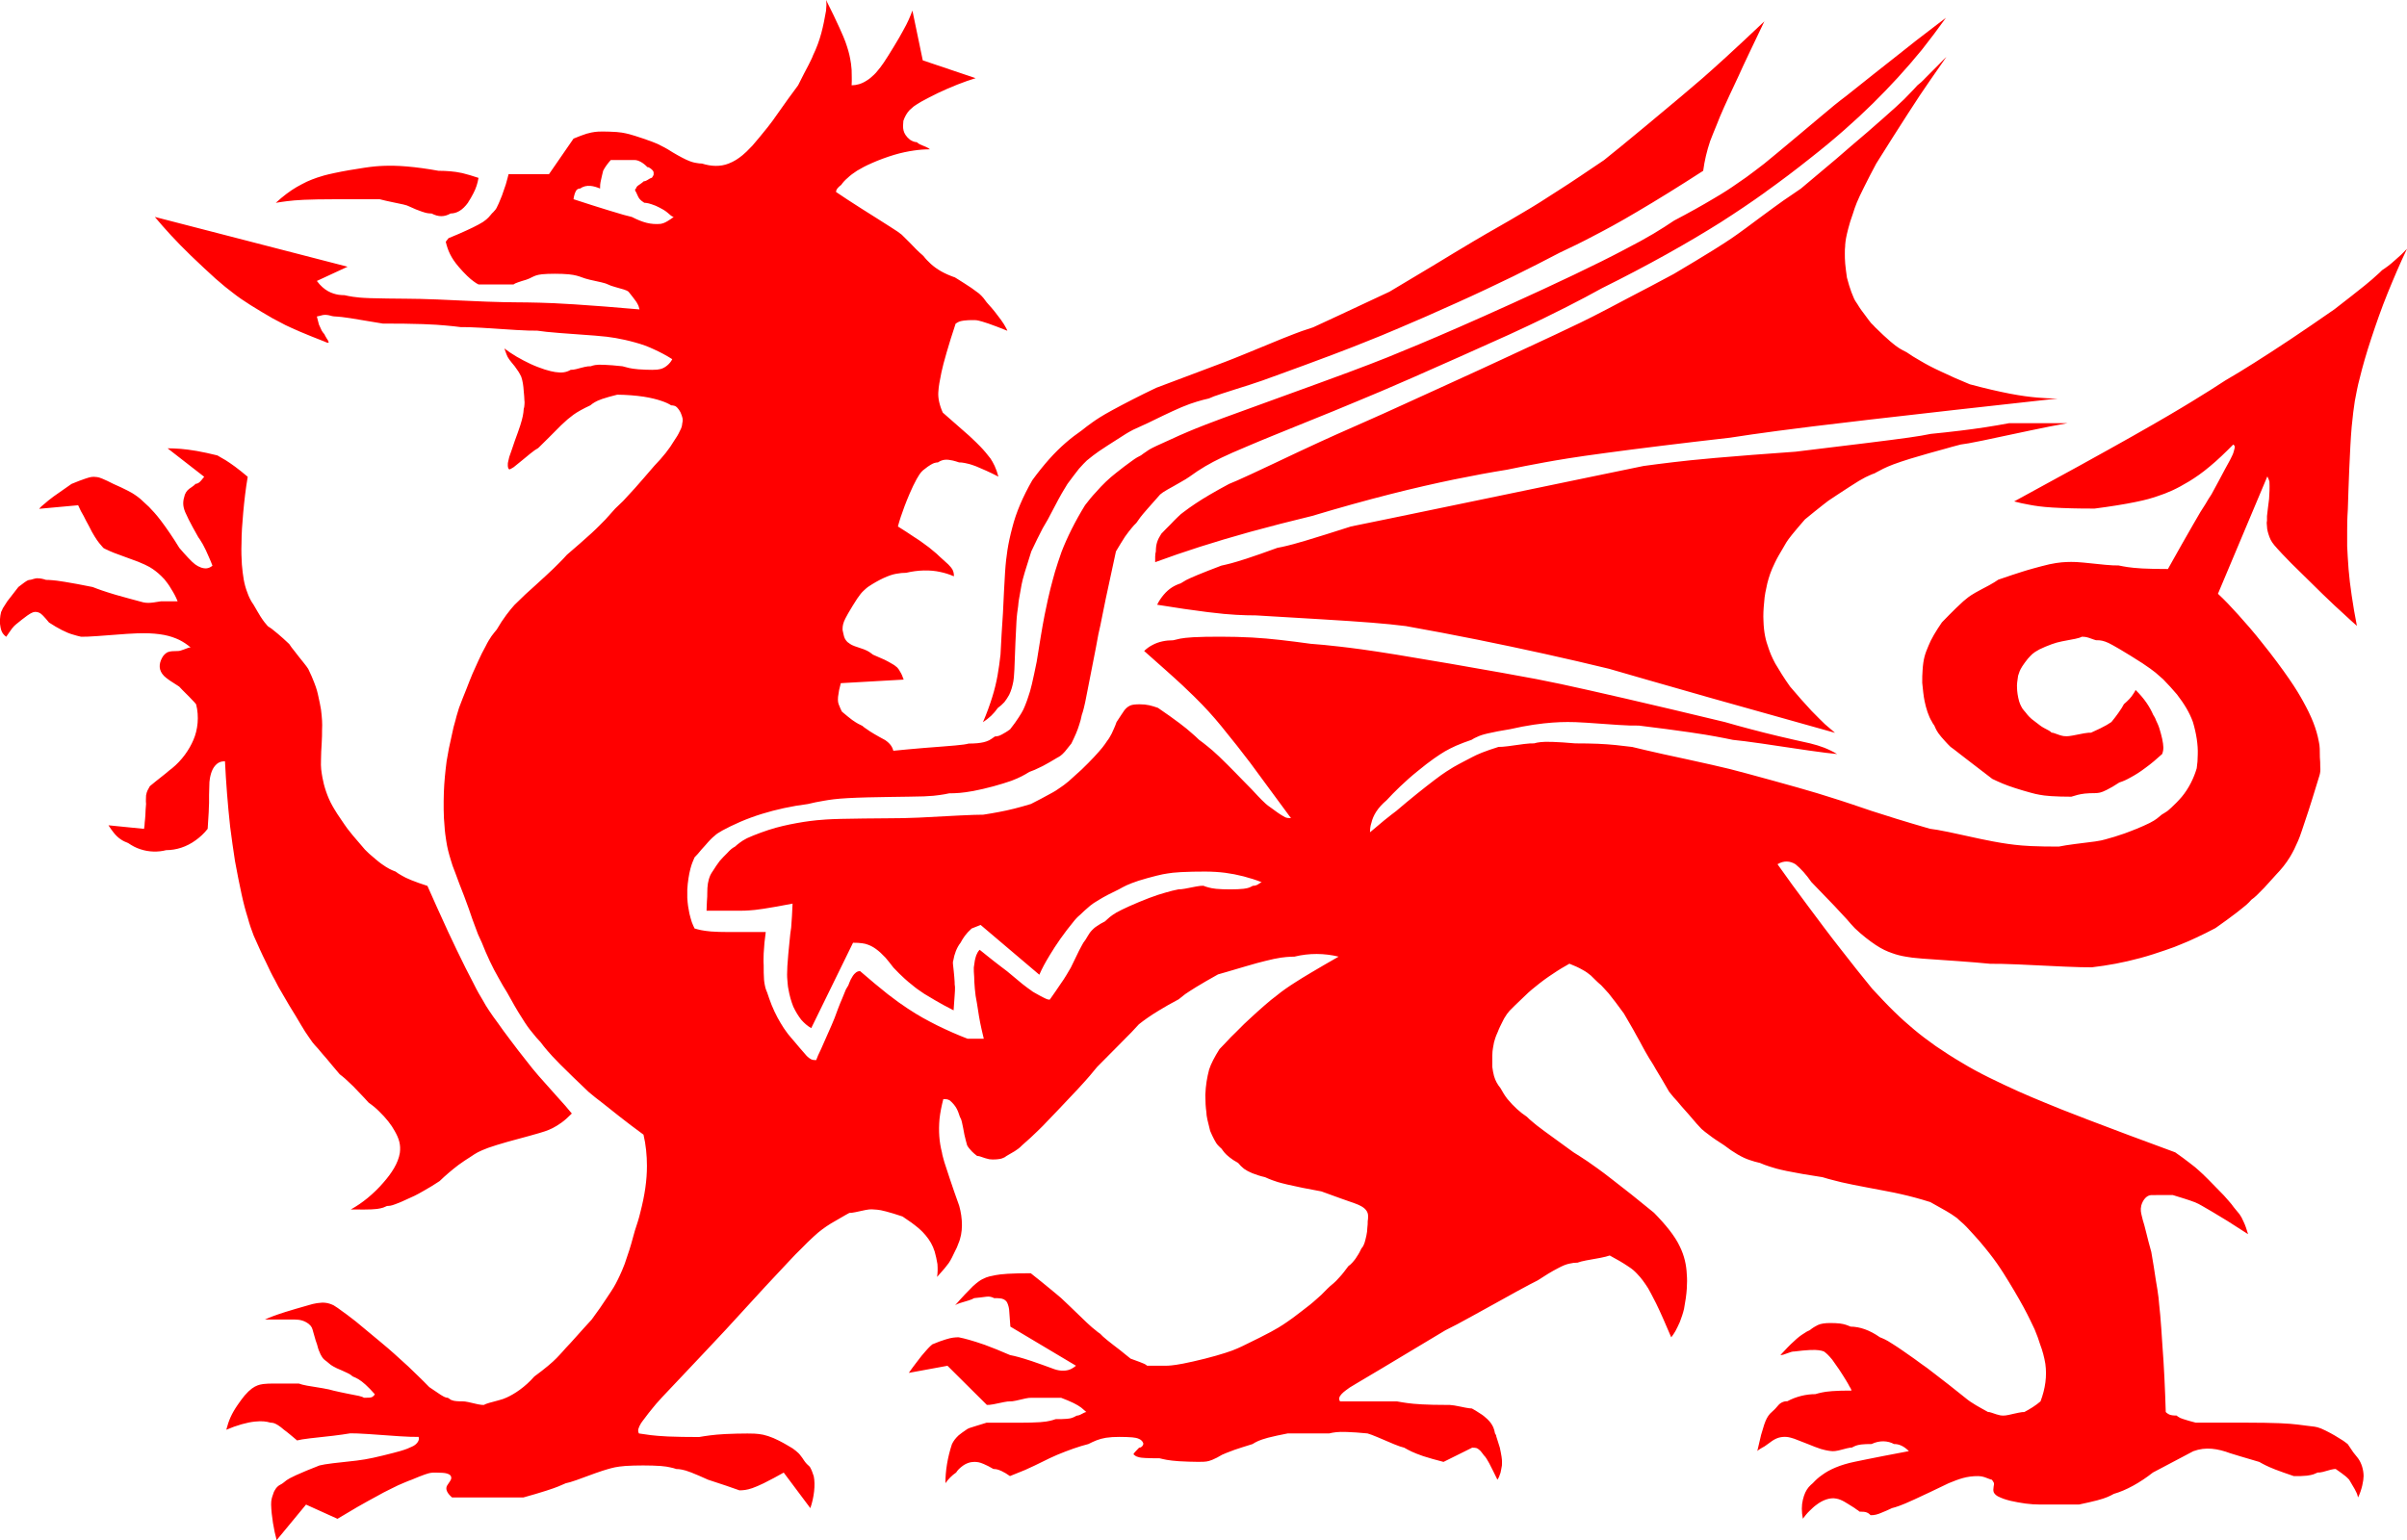 <svg xmlns="http://www.w3.org/2000/svg" id="Layer_2" data-name="Layer 2" viewBox="0 0 532.55 340.91"><defs><style>      .cls-1 {        fill: red;        fill-rule: evenodd;      }    </style></defs><g id="Layer_1-2" data-name="Layer 1"><path class="cls-1" d="m103.59,44.8c-1.3,1.81-2.6,2.44-3.9,2.45-1.38.79-2.68.79-4.2,0-.31,0-.54-.02-.84-.06-.23-.04-.61-.1-1.3-.35-.76-.25-1.83-.68-2.83-1.16-.31-.16-.61-.27-1.3-.43-1.3-.3-3.52-.7-5.2-1.15h-10.24c-2.37,0-4.82.04-6.57.12-1.68.08-2.75.19-3.67.3-.92.11-1.68.23-2.52.37,1.6-1.48,3.13-2.62,4.59-3.48.76-.44,1.61-.87,2.29-1.21.76-.34,1.45-.61,2.29-.9.84-.29,1.91-.61,3.82-1.01,1.83-.4,4.59-.87,6.57-1.16,1.91-.29,3.06-.38,4.43-.43,1.3-.04,2.9-.04,4.97.14,2.06.17,4.59.51,7.03.96.92,0,1.76.04,2.6.11.84.07,1.6.17,2.67.4.99.24,2.29.62,3.59,1.06-.23,1.29-.54,2.27-1.15,3.44-.31.64-.76,1.38-1.15,1.98m29.2-3.06c-1.38-.57-2.98-1.01-4.43,0-.38-.04-.84.24-.99.69-.15.26-.38.96-.46,1.67,2.83.93,5.73,1.85,7.64,2.43,1.91.58,2.75.84,3.44,1.03.76.2,1.3.34,1.83.47,2.45,1.24,4.13,1.71,6.34,1.53.61-.12.92-.24,1.53-.6.38-.23.92-.56,1.38-.93-.31-.08-.23-.07-.61-.31-.38-.33-1.07-.95-1.61-1.26-.61-.35-1.22-.67-1.76-.91-.61-.24-1.15-.42-1.53-.52-.46-.11-.76-.14-.99-.14-.38-.24-.76-.51-1.07-.89-.31-.37-.46-.91-.76-1.49-.15-.16-.38-.59,0-.78.08-.41.38-.61.76-.86.23-.2.61-.38.92-.72.31-.03.46-.08.76-.25.15-.1.46-.27.61-.37.31-.16.38-.16.46-.17.23-.32.46-.7.38-.87,0-.12.08-.49-.23-.79-.23-.26-.84-.77-1.15-.7-.84-.91-1.99-1.59-2.83-1.57h-5.27c-.69.77-1.3,1.61-1.68,2.36-.15.72-.38,1.45-.46,1.96-.23.98-.23,1.33-.23,1.99Zm257.82.79c-3.13,2.25-6.34,4.4-9.86,6.66-3.59,2.26-7.57,4.62-12,7.09-4.43,2.47-9.33,5.05-14.29,7.51-2.45,1.35-4.89,2.66-7.87,4.17-2.98,1.51-6.42,3.23-12.69,6.11-6.34,2.89-15.52,6.94-21.33,9.51-5.89,2.57-8.41,3.65-11.85,5.06-3.36,1.42-7.64,3.17-12.15,4.98-4.43,1.81-9.1,3.67-12.15,4.98-3.13,1.3-4.74,2.04-6.11,2.69-2.6,1.25-4.74,2.48-7.11,4.22-.53.37-1.07.71-1.99,1.22-.84.5-2.06,1.17-2.9,1.64-.84.47-1.22.76-1.61,1.08-1.07,1.2-2.14,2.42-2.9,3.28-1.38,1.57-1.76,2.13-2.37,3.02-.38.34-.69.7-1.07,1.16-.38.46-.84,1.03-1.45,1.9-.54.87-1.3,2.04-1.99,3.24-.84,3.93-1.68,7.86-2.29,10.64-.53,2.77-.92,4.39-1.15,5.7-.31,1.31-.54,2.33-.99,4.93-.54,2.61-1.3,6.81-1.83,9.34-.46,2.53-.69,3.39-.84,4.04-.15.66-.31,1.11-.46,1.56-.15.72-.31,1.44-.54,2.07-.38,1.31-.99,2.67-1.76,4.23-.53.69-1.07,1.36-1.45,1.81-.76.85-1.15,1.06-1.68,1.34-1.15.71-2.37,1.39-3.21,1.84-1.61.8-2.14,1.01-2.98,1.31-.53.34-1.07.65-1.68.96-.61.31-1.3.63-2.29,1-1.07.37-2.45.81-3.97,1.22-1.53.41-3.13.79-4.43,1.03-1.3.24-2.22.35-2.98.42-.84.07-1.6.1-2.37.1-.69.15-1.3.27-2.14.38-.76.11-1.68.22-3.44.29-1.83.06-4.51.08-7.57.13-3.13.04-6.73.12-9.25.26-2.6.14-4.05.36-5.35.59-1.3.22-2.45.45-3.52.72-1.76.22-3.52.52-5.27.9-3.36.73-6.57,1.7-9.71,3.05-1.45.64-2.98,1.37-3.9,1.89-.92.52-1.38.83-1.68,1.13-.38.3-.69.59-.99.9-.31.35-.69.71-1.15,1.28-.54.57-1.22,1.36-1.6,1.84-.46.48-.61.65-.76.81-.15.34-.31.69-.46,1.09-.15.39-.31.83-.46,1.44-.31,1.14-.61,3.01-.69,4.59v1.86c.08,1.33.23,2.31.46,3.42.15.71.38,1.38.54,1.94.23.55.38.98.61,1.4.46.14.92.26,1.45.37.61.11,1.22.22,2.22.3.99.08,2.45.12,3.9.12h8.18c-.23,1.57-.38,3.15-.46,4.73,0,.79-.08,1.57,0,2.61,0,1.04,0,2.33.08,3.23.08.9.23,1.4.31,1.8.15.41.23.72.38,1.01.31.92.61,1.83.99,2.77.38.94.84,1.92,1.3,2.78.46.86.92,1.6,1.38,2.32.31.41.54.8.92,1.29.38.49.92,1.09,1.53,1.81.61.72,1.3,1.57,2.06,2.41.31.38.61.74,1.07,1.1.38.29.54.35.84.43.23.04.54.06.76.05.23-.66.53-1.31,1.07-2.43.46-1.12,1.22-2.69,1.68-3.81.53-1.12.76-1.77,1.3-3.03.46-1.26,1.15-3.13,1.68-4.31.46-1.18.69-1.68.84-2.06.23-.38.38-.64.54-.9.15-.47.38-.93.53-1.29.38-.67.54-1.05,1.15-1.55.31-.24.61-.31.92-.31,2.14,1.87,4.36,3.69,6.12,5.1,1.83,1.41,3.21,2.4,4.43,3.19,2.45,1.63,4.28,2.59,6.5,3.72,2.29,1.12,4.59,2.14,6.73,2.95h3.59c-.15-.74-.38-1.49-.53-2.27-.38-1.66-.69-3.59-.99-5.61-.23-1.08-.38-2.16-.46-3.17-.08-1-.15-1.93-.15-2.7-.08-.77-.08-1.39-.08-2,.08-.55.15-1.1.23-1.56.08-.46.23-.84.31-1.15.23-.51.38-.86.76-1.22,1.15.91,2.22,1.81,3.06,2.45,1.53,1.17,2.06,1.61,2.98,2.28,1.3,1.08,2.6,2.14,3.44,2.86.92.72,1.45,1.1,1.83,1.36.31.26.54.39.76.51.84.47,1.61.91,2.14,1.16.84.42.92.39,1.3.41.84-1.19,1.68-2.39,2.29-3.32,1.22-1.71,1.68-2.63,2.37-3.77.69-1.42,1.38-2.84,1.83-3.77.46-.93.76-1.36.92-1.7.84-1.04,1.07-1.9,1.91-2.78.31-.29.54-.57,1.07-.9.46-.34,1.15-.74,1.83-1.08.38-.33.69-.65,1.07-.96.38-.31.84-.62,1.45-.99.69-.37,1.53-.81,2.83-1.39,1.3-.58,2.98-1.29,4.43-1.84,1.45-.54,2.6-.92,3.67-1.21.99-.3,1.91-.51,2.83-.7.38,0,.76-.02,1.45-.15.76-.13,1.76-.36,2.52-.49.69-.13,1.15-.16,1.53-.15.31.14.69.26,1.15.38.38.11.92.22,1.68.3.84.08,1.99.12,3.13.12,1.07,0,2.22-.05,2.9-.13,1.22-.15,1.45-.34,2.06-.66.46,0,.92-.14,1.22-.36.15-.09.31-.22.46-.3.15-.12.23-.12.31-.13-2.6-1.02-5.43-1.74-8.1-2.09-1.38-.17-2.68-.26-4.43-.27-1.68-.01-3.9.04-5.35.12-1.53.08-2.29.19-2.98.3-.76.11-1.3.22-2.45.5-1.15.28-2.75.73-3.97,1.11-1.15.38-1.91.69-2.6.99-.61.3-1.22.6-1.76.92-1.68.79-3.29,1.64-4.28,2.25-1.07.62-1.61,1-2.06,1.37-.92.77-1.53,1.35-2.29,2.07-.46.38-.92.83-1.61,1.73-.76.9-1.76,2.23-2.68,3.52-.92,1.29-1.68,2.52-2.29,3.51-1.15,1.89-1.76,3.03-2.37,4.44l-12.99-11.02-1.99.79c-1.3,1.17-1.91,2.14-2.45,3.15-.84,1.05-1.38,2.53-1.61,3.94-.08.13-.08.26-.08.65.08.88.31,2.61.38,4.08,0,.34,0,.67.08,1.13,0,.46,0,1.03-.08,1.91-.08.88-.15,2.07-.23,3.25-1.53-.77-2.98-1.57-4.05-2.2-1.07-.62-1.83-1.07-2.45-1.46-1.15-.76-1.91-1.3-2.75-2.02-.46-.35-.92-.73-1.61-1.36-.69-.63-1.61-1.51-2.45-2.42-.61-.8-1.22-1.57-1.76-2.2-1.53-1.64-2.75-2.49-3.97-2.9-.31-.11-.61-.22-1.22-.29-.54-.07-1.22-.12-1.99-.11l-9.25,18.9c-.84-.48-1.53-1.09-2.22-1.87-.61-.79-1.22-1.75-1.76-2.91-.46-1.16-.84-2.51-1.07-3.88-.15-.63-.15-1.26-.23-1.99-.08-.73-.08-1.56,0-3.08.08-1.52.31-3.74.46-5.28.15-1.54.23-2.4.38-3.24.15-1.72.23-3.47.31-5.31-2.37.47-4.82.9-6.42,1.14-1.6.25-2.45.32-3.13.36-.69.05-1.22.07-1.76.07h-7.72c0-.76.08-1.53.08-2.05.08-.98.08-1.29.08-1.89,0-1.56.15-2.73.69-3.95.15-.28.31-.59.69-1.12.31-.53.84-1.28,1.38-2.01.53-.62,1.15-1.23,1.6-1.68.76-.84,1.22-1.2,1.76-1.47.31-.3.69-.59,1.07-.88.38-.29.84-.6,1.6-.99,1.61-.74,4.28-1.74,6.42-2.33,1.07-.29,1.99-.5,2.98-.71,1.07-.21,2.14-.42,3.13-.57.99-.15,1.83-.26,2.9-.37,1.15-.11,2.52-.23,5.35-.3,2.9-.07,7.26-.11,10.17-.13,2.9-.02,4.36-.03,7.03-.15,2.68-.12,6.57-.35,9.17-.48,2.6-.13,3.9-.16,5.12-.17,1.15-.18,2.37-.38,3.44-.59,2.29-.42,4.59-1.01,7.11-1.78,1.53-.77,3.06-1.58,4.13-2.18,1.15-.6,1.76-1.01,2.29-1.4.61-.39,1.07-.75,1.91-1.43.76-.67,1.83-1.64,2.9-2.62.99-.97,1.99-1.95,2.75-2.78.76-.83,1.38-1.51,1.83-2.08.46-.57.76-1.03,1.07-1.49.38-.46.61-.91.99-1.6.31-.69.76-1.61,1.07-2.54.38-.59.76-1.18,1.07-1.63.31-.46.54-.79.69-1.02.54-.67.92-.83,1.3-1.03.46-.2,1.22-.26,2.06-.26,1.61-.01,2.68.31,4.05.79,1.76,1.2,3.52,2.44,4.74,3.37,1.22.93,1.99,1.55,2.6,2.11.69.57,1.22,1.08,1.76,1.6.61.42,1.15.87,1.83,1.41.69.54,1.45,1.19,2.6,2.28,1.15,1.09,2.68,2.64,3.67,3.65.99,1.01,1.45,1.48,1.91,1.96.46.48.92.96,1.61,1.64.84.88,1.91,2.11,3.13,3.21.31.26.61.53,1.22.93.76.55,1.91,1.45,3.06,2.04.31.16.76.21,1.3.21-3.36-4.59-6.73-9.15-9.02-12.25-2.37-3.1-3.67-4.75-4.82-6.14-2.22-2.82-3.75-4.59-5.81-6.74-1.07-1.09-2.22-2.27-4.36-4.27-2.14-2-5.35-4.82-8.48-7.6.54-.52,1.15-.97,1.83-1.32,1.38-.75,2.98-1.05,4.59-1.05.53-.14.99-.25,1.6-.37.69-.11,1.38-.22,2.83-.3,1.53-.08,3.67-.13,6.04-.12,2.29,0,4.82.06,6.96.18,2.22.12,4.05.3,6.19.53,2.14.24,4.43.53,6.8.86,1.91.14,3.82.32,6.42.62,2.6.3,5.89.7,12.61,1.79,6.73,1.09,16.89,2.86,23.39,4.02,6.5,1.16,9.33,1.71,12.99,2.49,3.59.78,8.1,1.78,14.29,3.21,6.19,1.43,14.06,3.29,21.94,5.19,1.91.55,3.82,1.08,5.73,1.58,1.91.51,3.82.99,6.04,1.52,2.22.52,4.66,1.09,7.11,1.62,2.29.58,3.9,1.15,5.96,2.36-1.53-.15-3.13-.33-6.11-.76-3.06-.43-7.49-1.12-10.55-1.56-3.06-.44-4.74-.65-6.42-.82-1.15-.25-2.37-.48-3.75-.74-1.38-.25-2.9-.52-5.81-.94-2.83-.41-7.03-.97-11.24-1.48-1.22.02-2.45,0-4.51-.14-2.06-.13-5.04-.36-7.03-.49-1.99-.13-3.06-.16-4.2-.16-1.07,0-2.14.04-3.36.13-1.15.09-2.52.22-4.13.46-1.61.24-3.44.58-5.2.99-1.91.3-3.82.67-5.04.96-1.22.29-1.76.5-2.22.72-.54.22-.92.43-1.3.68-1.22.41-2.45.88-3.44,1.31-.99.43-1.68.82-2.45,1.24-.69.42-1.45.89-2.45,1.6-.99.71-2.29,1.68-3.59,2.77-1.38,1.1-2.75,2.33-3.9,3.43-1.15,1.09-2.06,2.04-2.98,3.03-1.99,1.68-2.98,3.36-3.36,5-.23.65-.31,1.37-.31,2.09,1.15-.99,2.37-1.97,3.13-2.63,1.45-1.19,1.91-1.49,2.68-2.09,3.06-2.63,6.27-5.18,8.41-6.81,2.14-1.64,3.36-2.36,4.28-2.92,1.68-.96,2.75-1.45,4.13-2.2.54-.3,1.22-.6,2.14-.98.99-.38,2.29-.85,3.67-1.27.54,0,1.07-.02,2.06-.15,1.07-.13,2.52-.36,3.59-.49.99-.13,1.6-.15,2.22-.14.38-.13.84-.21,1.45-.28.54-.06,1.3-.09,2.6-.05,1.3.04,3.13.16,5.04.33,1.83,0,3.59.03,5.04.09,2.9.13,4.97.38,7.57.7,1.83.45,3.67.88,6.8,1.58,3.21.7,7.8,1.68,10.85,2.38,3.13.7,4.74,1.11,7.87,1.96,3.13.85,7.8,2.12,11.16,3.08,3.36.95,5.43,1.59,7.11,2.13,3.59,1.11,6.11,2,9.17,3.03,1.61.52,3.29,1.05,5.43,1.72,2.14.66,4.82,1.46,7.49,2.23,1.07.13,2.06.3,4.13.72,1.99.42,5.04,1.09,7.11,1.54,2.14.45,3.44.68,4.51.86,1.07.18,1.99.3,2.98.42.99.11,2.06.22,3.67.29,1.68.07,3.9.12,6.11.11.99-.2,2.06-.37,3.52-.56,1.38-.19,3.29-.4,4.51-.57,1.15-.17,1.68-.29,2.22-.45.69-.18,1.38-.38,2.06-.59.69-.21,1.38-.44,2.22-.73.76-.29,1.76-.65,2.75-1.06.99-.41,2.06-.88,2.83-1.27.76-.38,1.22-.69,1.61-.98.38-.29.69-.58,1.07-.88.23-.14.53-.3.84-.52.38-.21.69-.48,1.3-1.05.61-.57,1.53-1.46,2.29-2.37,1.53-1.83,2.67-4.16,3.29-6.3.15-.99.23-2,.23-3.04.08-2.15-.31-4.65-1.07-7.2-.76-2.1-1.91-4-3.52-6.09-.92-1.1-1.99-2.26-3.06-3.36-.54-.48-1.07-.94-1.68-1.47-.69-.53-1.45-1.13-2.9-2.08-1.45-.95-3.59-2.26-4.97-3.08-1.38-.82-2.06-1.16-2.52-1.4-1.07-.49-1.76-.63-2.6-.62-.23.07-.99-.29-1.76-.53-.69-.22-1.07-.24-1.53-.25-.31.17-.69.29-1.45.46-.84.17-2.06.39-2.98.57-.92.19-1.45.34-2.29.64-.84.3-1.91.75-2.68,1.13-1.6.86-1.76,1.19-2.6,2.09-.38.49-.92,1.18-1.22,1.67-.61.97-.69,1.4-.92,2.09-.15,1.06-.31,1.95-.23,2.72,0,.65.15,1.85.46,2.94.15.48.31.83.46,1.11.31.71.84,1.1,1.38,1.86.23.26.46.53.92.93.53.41,1.22.95,1.91,1.46.38.31,1.15.7,1.91,1.1.31.18.46.31.61.47.23-.07.99.28,1.76.53.84.26,1.07.25,1.53.26.31,0,.69-.03,1.38-.16.69-.13,1.83-.36,2.52-.49.76-.13,1.15-.15,1.53-.14.69-.32,1.45-.66,2.06-.96,1.07-.53,1.76-.92,2.45-1.4.61-.73,1.15-1.47,1.53-2,.69-.98.92-1.35,1.22-1.94.92-.79,1.68-1.58,2.06-2.24.23-.3.38-.6.54-.91,1.99,1.96,3.13,3.75,3.9,5.51.23.35.46.72.61,1.2.23.48.53,1.08.76,1.82.23.74.46,1.61.61,2.28.31,1.57.38,2.33,0,3.36-1.22,1.11-2.45,2.16-3.67,3.04-1.15.88-2.29,1.6-3.29,2.13-.92.53-1.68.87-2.52,1.13-.99.67-2.06,1.29-2.83,1.66-1.3.66-1.76.66-2.52.7-.84,0-1.61.03-2.29.1-1.22.14-1.99.38-2.98.69-1.68,0-3.29-.05-4.51-.13-1.22-.08-1.91-.19-2.52-.3-.61-.11-1.15-.22-2.06-.48-.92-.25-2.29-.65-3.36-1-2.14-.68-3.44-1.27-5.04-2.03-.69-.54-1.45-1.09-2.75-2.11-1.38-1.02-3.21-2.5-4.43-3.41-1.15-.91-1.61-1.25-2.06-1.57-.84-.8-1.53-1.63-2.06-2.22-.99-1.18-1.15-1.66-1.53-2.51-.15-.23-.38-.49-.53-.85-.76-1.2-1.3-3-1.61-4.51-.23-1.09-.38-2.56-.53-4.09,0-.99,0-1.98.08-2.78.15-2.48.54-3.63,1.3-5.4.54-1.41,1.68-3.32,2.98-5.2,1.15-1.16,2.22-2.3,3.06-3.09,1.53-1.49,1.99-1.86,2.75-2.45.38-.27.76-.56,1.61-1.04.84-.48,2.14-1.14,3.06-1.64.92-.5,1.45-.85,1.99-1.22,1.07-.38,2.14-.74,3.06-1.04.92-.3,1.61-.53,2.29-.74.69-.21,1.3-.41,2.37-.7,1.07-.29,2.52-.69,3.59-.93,2.22-.46,3.36-.5,4.82-.52.69,0,1.45.02,2.75.15,1.38.13,3.44.36,4.82.49,1.38.13,2.14.15,2.9.14.69.14,1.3.26,2.06.37.84.11,1.68.22,3.21.3,1.45.08,3.59.12,5.66.12,2.06-3.72,4.2-7.43,5.58-9.85,1.38-2.42,2.06-3.55,2.68-4.45.53-.9.92-1.57,1.38-2.23,1.15-2.11,2.29-4.22,2.98-5.55.76-1.32.99-1.85,1.22-2.24.46-.88.61-1.24.76-1.83.08-.45.46-1.03-.15-1.4-1.76,1.79-3.52,3.49-5.2,4.86-1.61,1.37-3.13,2.41-4.51,3.26-2.9,1.76-4.82,2.58-7.11,3.33-1.15.39-2.45.8-4.82,1.27-2.29.48-5.66,1.02-9.02,1.45-3.44.02-6.88-.08-9.33-.23-2.45-.15-3.82-.37-5.04-.6-1.3-.23-2.37-.46-3.44-.75,9.78-5.31,19.57-10.7,26.22-14.46,6.65-3.76,10.24-5.9,13.15-7.68,2.9-1.77,5.12-3.18,7.34-4.63,2.06-1.2,4.13-2.45,6.42-3.91,2.37-1.47,4.89-3.15,7.95-5.16,2.98-2,6.42-4.33,9.78-6.68,2.52-1.97,5.12-3.96,6.65-5.22,1.53-1.26,2.14-1.78,2.6-2.23.53-.45.92-.83,1.3-1.21.46-.3.92-.62,1.38-.97.46-.35.92-.73,1.61-1.36.76-.63,1.68-1.5,2.52-2.4-1.53,3.18-2.9,6.42-4.28,9.8-1.38,3.38-2.6,6.92-3.67,10.16-1.07,3.24-1.91,6.2-2.45,8.43-.61,2.24-.84,3.76-1.15,5.32-.23,1.56-.46,3.15-.69,5.67-.23,2.52-.38,5.97-.54,9.42-.15,3.25-.23,6.51-.31,8.81-.15,2.3-.15,3.66-.15,4.79v3.41c.08,1.38.15,3.22.31,5.09.15,1.86.38,3.74.69,5.83.31,2.1.69,4.41,1.15,6.72-.92-.84-1.91-1.68-2.98-2.71-1.15-1.03-2.45-2.24-4.59-4.31-2.14-2.07-5.04-4.99-6.96-6.84-1.83-1.85-2.52-2.63-3.06-3.22-1.07-1.16-1.45-1.76-1.76-2.6-.31-.85-.54-1.66-.54-2.31-.08-.57-.08-.94,0-1.28v-1.03c.08-.9.31-2.51.46-3.79.08-1.1.15-2.43.08-3.84-.08-.29-.23-.7-.46-1.15l-10.93,25.98c1.53,1.41,2.9,2.88,4.51,4.66,1.61,1.78,3.44,3.87,5.43,6.41,2.06,2.55,4.28,5.55,5.81,7.77,1.53,2.22,2.37,3.66,3.13,5.04,1.76,3.18,2.9,5.89,3.44,8.85.23.89.23,2.11.23,3.48.08.72.08,1.45.08,1.98.08.96,0,1.39-.15,1.96-.08.25-.15.5-.31,1.01-.15.51-.38,1.28-.76,2.47-.38,1.19-.84,2.79-1.38,4.4-.54,1.61-1.07,3.23-1.45,4.35-.38,1.13-.61,1.76-.84,2.27-.61,1.42-1.07,2.37-1.76,3.53-.46.76-.99,1.52-1.53,2.19-.54.67-1.07,1.26-1.61,1.82-.92,1.05-1.91,2.09-2.6,2.87-1.38,1.4-1.99,2.07-2.83,2.64-.31.38-.69.74-1.15,1.16-.54.42-1.07.91-2.22,1.78-1.15.87-2.83,2.13-4.59,3.35-1.45.76-2.9,1.5-4.2,2.09-1.22.59-2.29,1.04-3.36,1.47-.99.42-1.99.82-3.59,1.35-1.53.53-3.52,1.19-5.5,1.72-3.82,1.03-7.19,1.64-10.7,2.05-1.53,0-3.06-.02-5.96-.15-2.98-.13-7.41-.36-10.4-.49-2.98-.13-4.59-.15-6.11-.14-2.22-.21-4.36-.4-7.11-.59-2.68-.19-5.81-.39-7.87-.55-1.99-.16-2.83-.27-3.67-.43-1.07-.17-2.14-.44-3.13-.81-1.07-.37-2.14-.84-3.52-1.75-1.38-.91-3.13-2.26-4.66-3.73-.61-.63-1.15-1.25-1.76-1.97-.69-.73-1.45-1.56-2.75-2.96-1.38-1.4-3.21-3.36-5.12-5.31-1.07-1.55-2.29-2.95-3.52-3.94-1.22-.73-2.52-.85-3.97,0,2.14,3.05,4.36,6.07,6.73,9.24,2.37,3.17,4.82,6.49,7.26,9.57,2.37,3.08,4.66,5.93,6.96,8.75,1.68,1.82,3.36,3.6,4.89,5.09,1.53,1.5,2.9,2.71,4.36,3.93,1.45,1.22,3.06,2.43,4.82,3.68,1.83,1.25,3.82,2.54,5.81,3.7,1.91,1.16,3.82,2.19,5.96,3.25,2.14,1.06,4.43,2.13,6.42,3.03,1.99.89,3.67,1.6,5.89,2.51,2.14.9,4.89,2,9.78,3.87,4.89,1.88,12,4.54,19.11,7.15,1.15.82,2.37,1.68,3.21,2.36.92.68,1.53,1.2,2.06,1.69.54.49,1.07.97,2.06,1.97.99,1,2.45,2.52,3.44,3.52.92,1.01,1.3,1.5,1.68,1.93.69.97,1.15,1.42,1.76,2.2.31.43.61.94.92,1.69.38.75.69,1.74.99,2.75-1.61-1.05-3.29-2.09-4.59-2.94-1.38-.85-2.45-1.5-3.36-2.03-.92-.53-1.61-.93-2.29-1.33-.46-.29-.99-.54-1.6-.79-1.3-.51-3.13-1.04-4.82-1.57-1.61,0-3.21-.02-4.82.02-.92.05-1.76.97-2.14,2.27-.23,1.01-.08,1.58.15,2.51.08.42.23.91.53,1.92.23,1.02.69,2.56.92,3.63.31,1.07.46,1.65.61,2.24.38,2.23.76,4.46.99,6.15.31,1.69.46,2.85.61,3.96.08,1.11.23,2.19.38,3.88.15,1.69.31,3.99.46,6.43.38,4.86.61,10.04.76,15.01.23.26.54.43.76.55.38.18.99.24,1.68.24.08.13.23.24.46.35.15.11.31.22.99.43.61.21,1.68.52,2.75.79h11.39c2.6,0,5.27.04,7.18.12,1.83.08,2.98.18,3.97.3,1.45.15,2.68.38,3.75.47.38.06.84.16,1.45.41.61.25,1.38.65,2.06,1.01s1.22.69,1.68.98c.92.53,1.53.95,2.14,1.45.46.69.76,1.14,1.22,1.81.31.39.69.87,1.07,1.34.76,1.04,1.22,2.55,1.22,3.94,0,.95-.38,3.03-1.22,4.72-.08-.26-.15-.52-.23-.79-.15-.27-.23-.55-.53-1.08-.31-.53-.76-1.3-1.22-2.07-.53-.57-.99-.95-1.68-1.44-.38-.29-.84-.61-1.3-.92-.23,0-.53.03-1.07.16-.46.13-1.22.36-1.76.49-.54.13-.84.15-1.15.14-.31.15-.61.27-.92.39-.38.11-.76.22-1.45.3-.76.08-1.83.12-2.9.1-1.53-.51-3.06-1.06-4.13-1.47-1.07-.41-1.61-.68-2.14-.93-.53-.25-.92-.49-1.38-.74-1.61-.46-3.13-.92-4.2-1.24-1.07-.32-1.68-.51-2.22-.68-2.75-1.02-5.43-1.48-8.18-.45l-8.94,4.72c-2.83,2.24-5.96,3.96-8.64,4.72-.46.26-.92.49-1.45.71-.54.22-1.15.44-2.22.72-1.07.28-2.6.63-4.05.93h-8.64c-.99,0-2.06-.07-3.21-.22-1.07-.15-2.29-.37-3.29-.6-1.15-.29-1.83-.52-2.75-.97-.38-.18-.92-.65-.99-1.04-.08-.19-.08-.64,0-1.1.23-.97,0-.94-.38-1.57-.08,0-.23-.02-.46-.12-.31-.11-.84-.31-1.15-.43-.69-.21-.99-.22-1.38-.24-2.6-.03-4.28.64-6.57,1.57-2.83,1.37-5.66,2.71-7.49,3.55-1.83.85-2.75,1.21-3.44,1.46-.69.25-1.15.39-1.61.5-.76.38-1.61.73-2.22.98-1.07.47-1.68.59-2.52.59-.31-.35-.61-.52-.92-.63-.23-.12-.92-.16-1.53-.16-.15-.16-.38-.32-.69-.5-.23-.19-.53-.4-1.07-.72-.84-.5-2.14-1.47-3.36-1.66-1.38-.3-3.06.32-4.43,1.39-.53.37-.99.83-1.53,1.35-.54.52-.99,1.1-1.45,1.71-.15-.74-.23-1.5-.23-2.21s.08-1.38.23-1.98c.15-.6.31-1.13.53-1.6.23-.47.46-.86.76-1.21.31-.34.61-.63.92-.88.61-.65,1.22-1.24,2.06-1.81.76-.57,1.76-1.14,2.98-1.65,1.22-.51,2.68-.95,4.2-1.26.84-.18,1.68-.35,2.68-.55.99-.2,2.14-.43,3.67-.73,1.6-.31,3.67-.7,5.66-1.08-1.15-1.17-2.29-1.59-3.29-1.57-1.38-.75-3.21-.85-4.97,0-.84-.01-1.68.03-2.29.1-1.07.14-1.45.36-2.06.68-.23,0-.53.03-1.07.16-.53.13-1.38.36-1.91.49-1.22.26-1.53.13-2.22.05-.38-.06-.84-.15-1.68-.39-.76-.25-1.83-.65-2.9-1.1-1.15-.47-2.29-.91-2.98-1.16-1.3-.42-1.53-.39-2.14-.42-1.38.04-2.22.44-3.67,1.57-.23.18-.46.35-.76.54-.31.19-.76.4-.99.57-.31.17-.46.31-.61.46.31-1.29.61-2.57.84-3.58.31-1.01.53-1.74.69-2.28.38-1.08.69-1.74,1.3-2.42.31-.35.84-.73,1.22-1.17.46-.56.92-1.09,1.3-1.26.46-.25.84-.31,1.3-.31,1.91-1.04,4.2-1.58,6.19-1.57.46-.14.92-.26,1.45-.37.54-.11,1.15-.22,2.29-.3,1.07-.08,2.68-.13,4.28-.12-.08-.29-.23-.57-.46-.9-.15-.33-.38-.71-.76-1.35-.38-.65-.99-1.57-1.53-2.41-.61-.85-1.15-1.62-1.53-2.18-.84-1.02-1.3-1.43-1.83-1.81-.31-.13-.69-.22-1.15-.28-.46-.06-.99-.09-1.91-.05-.92.04-2.22.16-3.52.33-.38-.04-.92.18-1.53.39-.54.19-1.07.43-1.53.4,1.07-1.14,2.06-2.23,2.98-3.03.84-.81,1.53-1.33,2.14-1.7.54-.37.92-.6,1.38-.78.61-.5,1.22-.87,1.76-1.13.69-.33,1.68-.46,2.83-.45.69,0,1.45.03,2.06.1,1.07.14,1.61.37,2.37.69,2.06.03,4.2.75,6.5,2.36.31.13.69.27,1.07.46.38.19.84.42,1.91,1.13,1.15.71,2.83,1.91,4.59,3.14.46.35.99.7,1.6,1.17.69.47,1.53,1.06,3.13,2.33,1.68,1.27,4.13,3.2,6.57,5.16,1.45,1.24,3.36,2.2,5.05,3.15.23-.07,1.07.26,1.83.51.69.22,1.07.28,1.53.28.31,0,.61-.02,1.22-.15.61-.13,1.53-.36,2.22-.49.61-.13.92-.15,1.22-.14,1.22-.64,2.45-1.39,3.59-2.36,1.07-2.82,1.45-5.59,1.07-8.32-.23-1.4-.61-2.87-1.15-4.28-.31-1.04-.69-2.07-1.22-3.34-.61-1.27-1.3-2.79-2.45-4.91-1.15-2.12-2.75-4.84-4.43-7.5-.46-.75-.99-1.49-1.45-2.18-.99-1.41-2.29-3.07-3.82-4.87-.84-.94-1.61-1.82-2.22-2.46-1.07-1.19-1.61-1.65-2.37-2.3-.23-.26-.53-.51-.99-.8-.38-.29-.92-.63-1.83-1.17-.92-.53-2.22-1.26-3.52-1.98-2.29-.72-4.51-1.32-6.5-1.76-.92-.21-1.83-.41-3.82-.78-1.91-.37-4.89-.91-6.88-1.32-2.06-.41-3.13-.68-4.05-.93-.99-.25-1.83-.47-2.6-.72-2.98-.44-5.89-.95-7.87-1.36-1.99-.41-2.98-.71-3.82-.99-.84-.27-1.53-.52-2.14-.8-.76-.17-1.53-.38-2.29-.65-1.61-.51-3.59-1.68-5.66-3.28-1.22-.78-2.45-1.59-3.21-2.19-.84-.6-1.3-1-1.76-1.39-.38-.38-.69-.75-1.07-1.15-1.22-1.43-2.45-2.87-3.36-3.86-.84-1-1.3-1.55-1.76-2.02-.38-.46-.69-.83-.99-1.21-1.07-1.89-2.22-3.79-2.98-5.05-.69-1.26-1.15-1.89-1.45-2.39-.76-1.24-1.07-1.88-1.61-2.85-.31-.57-.61-1.18-1.3-2.36-.61-1.18-1.68-2.93-2.67-4.67-1.22-1.71-2.52-3.38-3.36-4.44-.92-1.05-1.38-1.48-1.68-1.83-.92-.75-1.53-1.45-2.29-2.16-.54-.42-.99-.81-1.83-1.25-.76-.44-1.83-.94-2.9-1.35-1.22.68-2.45,1.41-3.67,2.25-1.3.84-2.6,1.8-3.75,2.75-1.22.95-2.22,1.88-3.21,2.87-.99.93-1.99,1.91-2.6,2.54-.53.64-.76.94-.92,1.25-.23.31-.38.62-.54.94-.46.91-.92,1.83-1.15,2.48-.61,1.33-.61,1.61-.84,2.32-.08.35-.15.78-.23,1.25-.08.47-.15.98-.15,1.69v2.5c.08.72.23,1.43.38,2.02.31,1.07.76,1.85,1.45,2.71.46.83.92,1.62,1.53,2.39,1.38,1.66,2.83,2.97,4.28,3.91.38.38.76.74,1.3,1.17.46.42,1.07.9,2.6,2.03,1.53,1.13,3.97,2.91,6.42,4.67.92.56,1.83,1.16,3.13,2.02,1.22.86,2.9,2,5.35,3.93,2.52,1.93,5.96,4.65,9.33,7.43,2.52,2.57,4.66,5.16,5.73,7.5.99,2.01,1.45,4.1,1.53,6.17.08.91.08,1.87,0,3.15-.08,1.28-.31,2.87-.61,4.45-.23,1.03-.61,2.05-.92,2.89-.38.84-.69,1.5-.99,2.04-.31.54-.61.97-.92,1.37-1.22-2.86-2.45-5.7-3.36-7.53-.92-1.83-1.38-2.66-1.76-3.34-.84-1.29-1.45-2.18-2.45-3.21-.46-.48-.92-.96-1.99-1.64-.99-.68-2.52-1.58-4.05-2.39-.54.18-1.07.33-2.06.52-.99.18-2.29.4-3.21.58-.92.18-1.38.31-1.83.48-.61,0-1.22.07-1.91.24-.69.16-1.38.42-2.52,1.04-1.22.62-2.83,1.6-4.43,2.66-1.07.53-2.14,1.09-4.74,2.51-2.6,1.42-6.65,3.71-9.55,5.28-2.83,1.57-4.43,2.42-6.11,3.24-5.43,3.26-10.85,6.52-14.14,8.48-3.29,1.97-4.43,2.64-5.27,3.13-.84.49-1.3.8-1.76,1.06-.38.26-.69.48-.92.67-.61.46-1.3,1.1-1.38,1.61-.08.3,0,.48.15.79h12.61c.76.14,1.45.26,2.29.37.84.11,1.83.22,3.29.29,1.38.08,3.36.12,5.27.12.54-.03,1.07,0,1.83.12.76.12,1.76.35,2.45.48.69.13,1.07.17,1.45.19.61.32,1.15.67,1.6.97.84.51,1.3.89,1.83,1.4.69.67.99,1.15,1.3,1.8.15.39.31.86.38,1.35.08.11.15.22.23.38,0,.16.08.37.23.84.15.47.38,1.2.61,1.94.15.74.31,1.49.38,2,.15.98.08,1.31.08,1.93-.08.58-.23,1.16-.31,1.61-.23.71-.38,1.11-.69,1.54-.69-1.42-1.38-2.82-1.83-3.67-.46-.85-.69-1.15-.84-1.37-.46-.45-.61-.83-1.15-1.41-.76-.7-.99-.6-1.76-.64l-6.34,3.15c-1.68-.42-3.29-.89-4.51-1.28-1.15-.39-1.83-.69-2.52-.99-.61-.29-1.15-.57-1.68-.88-.61-.14-1.15-.33-2.22-.76-.99-.43-2.6-1.11-3.67-1.56-1.07-.45-1.61-.65-2.22-.83-1.68-.17-3.29-.28-4.51-.32-1.15-.04-1.83-.02-2.37.04-.61.06-1.07.15-1.61.28h-9.17c-1.6.3-3.21.66-4.36.95-1.07.29-1.61.5-2.14.71-.46.22-.92.44-1.3.7-1.53.46-2.98.94-3.97,1.27-.92.33-1.38.52-1.76.67-.38.16-.69.28-.99.42-.76.46-1.53.87-2.14,1.11-.61.24-.92.32-1.3.38-.38.05-.76.09-1.91.08-1.07,0-2.9-.06-4.2-.14-1.22-.08-1.99-.19-2.68-.3-.61-.11-1.07-.22-1.61-.35-1.22,0-2.37-.02-3.13-.06-.76-.04-1.07-.09-1.3-.14-.46-.13-.76-.16-1.22-.59-.23-.08,0-.29.08-.43.08-.12.61-.65,1.07-1.14.46.09,1.15-.66.84-1.12-.31-.63-.76-.75-1.15-.92-.23-.08-.54-.16-1.22-.23-.69-.06-1.76-.1-2.83-.1-1.07-.01-2.14.06-2.98.19-1.61.26-2.6.75-3.9,1.39-2.06.52-4.43,1.36-6.88,2.38-1.15.51-2.29,1.02-3.06,1.43-.84.4-1.45.69-1.99.97-.61.28-1.22.56-2.06.95-.92.39-2.14.88-3.36,1.36-.61-.45-1.3-.85-1.83-1.1-.92-.43-1.3-.45-1.83-.47-.76-.45-1.53-.85-2.14-1.1-.99-.43-1.45-.45-2.06-.47-.92,0-1.91.31-2.83,1.06-.46.36-.92.8-1.22,1.3-.92.61-1.76,1.48-2.37,2.36,0-2.73.46-5.67,1.45-8.66.38-.76.76-1.25,1.45-1.92.46-.38,1.07-.83,1.68-1.23.15-.14.38-.26.69-.39.38-.13.76-.26,1.45-.46.69-.2,1.53-.47,2.37-.73h7.34c1.68,0,3.36-.04,4.51-.12,1.15-.08,1.68-.19,2.22-.31.46-.11.84-.22,1.22-.36.92.01,1.83-.02,2.45-.07.99-.09,1.22-.22,1.68-.42.31-.14.54-.34.76-.31.31-.06.38-.08.69-.24.23-.1.54-.26.69-.36.31-.16.38-.16.54-.17-.38-.35-.76-.67-1.15-.99-.46-.32-.92-.63-1.68-1-.76-.37-1.76-.79-2.75-1.16h-6.5c-.38-.02-.76,0-1.38.14-.61.13-1.53.36-2.14.49-.61.13-.92.16-1.3.16-.31,0-.69.02-1.3.15-.69.13-1.68.36-2.37.49-.69.13-1.07.15-1.45.14l-8.71-8.66-8.56,1.57c.99-1.44,2.14-2.86,2.83-3.78.76-.91,1.15-1.32,1.45-1.66.31-.34.61-.61.92-.87,1.07-.45,2.14-.86,2.98-1.1,1.38-.43,1.99-.44,2.83-.47.76.15,1.53.34,2.37.58.84.24,1.83.54,3.44,1.1,1.53.56,3.59,1.39,5.58,2.26.61.12,1.22.26,1.91.45.69.19,1.53.44,2.9.89,1.3.45,3.21,1.11,5.04,1.8,1.3.44,2.75.46,3.82-.15.31-.16.61-.38.92-.63l-14.52-8.66c-.08-1.25-.15-2.15-.23-3.15,0-.45-.08-.89-.15-1.21-.23-.79-.31-1.23-1.07-1.67-.46-.19-.46-.17-.92-.23-.31-.03-.76-.05-1.22-.04-.31-.17-.54-.24-.84-.3-.38-.12-1.22.02-2.06.13-.54.07-.99.12-1.53.17-.31.18-.61.33-1.22.51-.61.19-1.38.4-1.91.58-.54.18-.84.31-1.07.48,1.45-1.67,2.98-3.27,3.97-4.24,1.07-.96,1.61-1.29,2.06-1.53,1.22-.63,1.91-.67,2.9-.89.61-.11,1.38-.22,2.68-.3,1.3-.08,3.21-.13,5.12-.12,1.53,1.19,2.98,2.39,4.13,3.33,1.15.93,1.91,1.59,2.6,2.17.61.58,1.15,1.08,1.68,1.59,1.53,1.46,2.98,2.89,3.97,3.82.99.92,1.45,1.33,1.91,1.66.38.33.69.58,1.07.82.38.43.84.83,1.61,1.46.76.63,1.91,1.49,2.83,2.2.84.71,1.6,1.28,2.29,1.85.69.26,1.45.53,1.99.73.84.33,1.22.45,1.68.84h4.13c.38,0,.76-.02,1.3-.08.54-.06,1.3-.15,2.52-.39,1.3-.25,3.06-.65,4.82-1.09,1.68-.43,3.36-.9,4.51-1.28,1.22-.38,1.99-.69,2.68-.99.69-.3,1.3-.59,1.91-.9,2.06-.99,4.13-2.03,5.5-2.77,1.38-.74,2.06-1.18,2.68-1.58.61-.4,1.15-.77,2.22-1.54.99-.77,2.6-1.95,3.75-2.88,1.15-.93,1.83-1.61,2.52-2.2.99-.97,1.61-1.71,2.68-2.54.38-.33.76-.69,1.3-1.32.61-.63,1.3-1.55,1.99-2.48.31-.22.61-.47.92-.83.31-.35.69-.8.99-1.33.38-.53.69-1.15.99-1.78.08-.11.23-.23.31-.4.08-.17.23-.38.38-.85.23-.81.61-2.19.61-3.34.08-.49.08-.99.08-1.41.08-.42.08-.75.08-1.02.08-1.17-.76-1.95-1.76-2.43-.23-.14-.54-.26-1.22-.52-.76-.26-1.91-.67-3.21-1.13-1.3-.46-2.75-.98-4.13-1.5-2.9-.51-5.73-1.1-7.57-1.53-1.83-.43-2.68-.71-3.29-.95-.61-.24-1.15-.44-1.61-.67-1.07-.24-2.06-.57-2.83-.88-.76-.31-1.3-.61-1.83-.98-.46-.37-.92-.81-1.3-1.29-.76-.41-1.45-.87-1.91-1.25-.99-.77-1.3-1.27-1.76-1.9-.23-.19-.46-.42-.76-.73-.31-.31-.54-.71-.84-1.26-.31-.55-.61-1.24-.92-1.95-.23-.89-.46-1.79-.61-2.49-.15-.71-.23-1.22-.23-1.69-.15-.98-.23-2.32-.23-3.78.08-2.14.38-3.87.84-5.62.38-1.22,1.22-2.82,2.29-4.52.92-.93,1.76-1.85,2.52-2.65.84-.79,1.45-1.45,2.06-2.04.61-.59,1.07-1.11,2.06-1.98.92-.87,2.29-2.1,3.36-3.03,1.07-.93,1.83-1.55,2.6-2.12.69-.57,1.38-1.08,2.06-1.56.69-.48,1.38-.94,2.22-1.47.84-.54,1.83-1.16,3.44-2.11,1.61-.96,3.82-2.25,6.04-3.51-3.13-.76-6.5-.81-9.78,0-.54,0-1.15.03-1.83.09-.69.06-1.45.16-2.68.41-1.15.25-2.75.65-3.82.94-1.07.29-1.61.46-2.68.77-1.07.31-2.6.77-3.67,1.08-1.07.31-1.6.48-2.22.64-1.83,1-3.59,2.05-4.82,2.79-1.22.74-1.83,1.18-2.45,1.58-.53.4-.99.77-1.45,1.15-1.61.84-3.13,1.72-4.28,2.42-1.15.69-1.91,1.2-2.6,1.68-.69.48-1.3.94-1.91,1.42-.54.58-1.07,1.15-1.68,1.81-.69.66-1.38,1.42-2.68,2.71-1.3,1.29-3.06,3.11-4.89,4.93-.54.62-.99,1.23-1.61,1.94-.61.7-1.3,1.5-2.6,2.9-1.3,1.4-3.21,3.4-4.43,4.69-1.22,1.29-1.76,1.86-2.37,2.47-.54.61-1.22,1.27-2.14,2.17-.92.9-2.14,2.04-3.44,3.16-1.07,1.13-2.14,1.57-3.44,2.36-.31.25-.54.39-.92.51-.54.24-1.99.35-2.9.22-.23-.04-.53-.12-.92-.24-.38-.13-.84-.3-1.15-.39-.38-.09-.46-.11-.61-.09-.46-.34-.84-.69-1.15-.99-.54-.57-.84-.95-1.07-1.37-.23-.74-.38-1.48-.61-2.39-.15-.91-.38-1.99-.53-2.68-.15-.69-.31-.97-.46-1.23-.46-1.38-.76-2.36-2.22-3.63-.53-.31-.84-.29-1.45-.3-.38,1.48-.69,2.99-.84,4.39-.23,2.67-.08,5.03.54,7.42.08.64.31,1.27.54,2.17.31.9.69,2.06,1.22,3.71.54,1.65,1.3,3.8,2.06,5.93.76,2.73.92,5.91-.23,8.46-.15.48-.38.99-.69,1.56-.46.98-.92,1.94-1.38,2.62-.23.31-.53.65-.92,1.18-.46.53-1.07,1.23-1.68,1.92.15-.94.15-1.9.08-2.86-.15-.96-.38-1.92-.61-2.76-.46-1.43-1.07-2.47-1.99-3.58-.38-.46-.84-.96-1.68-1.68-.84-.71-2.14-1.65-3.44-2.5-1.3-.46-2.75-.87-3.67-1.12-.92-.25-1.45-.33-1.91-.38-.46-.05-.84-.07-1.15-.08-.38-.02-.76,0-1.45.14-.69.13-1.61.36-2.29.49-.61.13-.99.16-1.3.16-.31.15-.53.29-.84.46-.61.34-1.91,1.09-3.21,1.86-.69.43-1.3.83-1.91,1.29-.61.45-1.22.95-1.99,1.67-.76.71-1.76,1.65-2.6,2.54-.92.89-1.76,1.74-2.9,2.98-1.15,1.24-2.68,2.87-5.12,5.47-2.37,2.6-5.66,6.17-8.79,9.59-3.21,3.42-6.27,6.7-8.71,9.26-2.45,2.57-4.2,4.42-5.35,5.66-1.15,1.24-1.68,1.88-2.22,2.56-.54.68-1.15,1.41-1.53,1.96-.46.56-.69.94-.92,1.24-.54.94-.84,1.6-.46,2.27.84.14,1.68.26,2.6.37.99.11,2.06.22,3.82.3,1.83.08,4.36.12,6.88.12.76-.14,1.61-.26,2.45-.37.92-.11,1.91-.22,3.36-.29,1.53-.08,3.52-.12,4.89-.12,1.3,0,1.91.04,2.52.11,1.22.12,2.83.64,4.43,1.46.61.32,1.3.67,1.76.96.54.3.92.55,1.3.77.54.4.92.69,1.3,1.06.15.16.31.32.54.65.38.42.76,1.21,1.3,1.74.38.32.76.68.84.96.31.55.46,1.15.69,1.76.38,1.87.08,4.63-.76,7.05l-5.89-7.87c-1.45.83-2.9,1.59-4.43,2.36-.92.45-1.83.84-2.52,1.08-1.3.44-1.99.47-2.83.49-.31-.12-.61-.23-1.07-.37-.38-.14-.84-.31-1.83-.64-.99-.34-2.52-.84-4.05-1.34-1.38-.64-2.83-1.24-3.75-1.61-.99-.38-1.53-.53-2.06-.63-.46-.1-.84-.13-1.22-.13-.38-.14-.84-.26-1.38-.37-.46-.11-1.07-.22-2.06-.3-1.07-.08-2.52-.12-3.9-.12-1.45,0-2.83.04-3.9.11-2.14.18-2.75.38-3.97.72-.69.19-1.45.45-2.75.9-1.22.45-2.98,1.1-4.13,1.51-1.15.41-1.76.57-2.37.7-.53.25-1.07.47-1.68.72-.61.25-1.38.52-2.68.94-1.3.41-3.13.97-5.04,1.49h-15.75c-.92-.78-1.45-1.64-1.22-2.36,0-.16.38-.66.69-1.14.38-.55.38-.76.31-1.09-.15-.52-.69-.64-1.07-.75-.15-.04-.38-.09-.84-.12-.46-.03-1.15-.05-1.61-.05s-.69.02-.99.06c-.23.04-.61.11-1.3.36-.69.25-1.83.68-2.9,1.15-.53.19-1.07.4-1.76.7-.76.3-1.61.69-2.68,1.24-1.15.55-2.52,1.27-3.36,1.76-.92.49-1.38.74-1.91,1.04-.54.3-1.15.63-2.29,1.29-1.15.66-2.75,1.64-4.43,2.63l-6.96-3.15-6.5,7.87c-.61-2.23-1.15-5.28-1.22-7.87,0-1.07.15-1.51.46-2.36.23-.84.84-1.68,1.53-2.02.61-.29.92-.64,1.45-1.03.38-.25.84-.53,2.06-1.09,1.22-.56,3.21-1.39,5.2-2.16.76-.17,1.45-.31,2.98-.49,1.45-.18,3.67-.4,5.2-.58,1.45-.18,2.29-.33,3.67-.62,1.3-.29,3.21-.74,4.43-1.07,1.3-.33,1.99-.54,2.52-.72.54-.18.84-.31,1.15-.46.69-.3,1.22-.46,1.76-1.2.31-.42.31-.75.23-1.18-1.15.01-2.22-.01-4.2-.14-1.99-.13-4.97-.36-6.96-.49-1.99-.13-2.98-.16-3.97-.16-1.15.19-2.22.35-3.82.54-1.6.19-3.75.4-5.12.57-1.45.17-2.14.3-2.83.46-.53-.45-1.07-.9-1.45-1.22-.69-.58-.99-.8-1.45-1.14-.46-.4-.92-.77-1.3-1-.84-.52-1.15-.55-1.68-.57-.46-.14-.92-.23-1.45-.28-.54-.05-1.22-.05-1.99.04-1.68.16-4.05.82-6.34,1.81.53-2.05,1.15-3.52,2.52-5.51.54-.77,1.07-1.51,1.53-2.06,1.22-1.41,2.06-1.94,2.9-2.26.31-.11.69-.22,1.22-.29.61-.07,1.45-.11,2.29-.11h5.58c.46.17.92.3,1.83.47.99.17,2.45.39,3.52.58,1.07.19,1.76.34,2.37.53.99.22,1.91.44,2.9.63.99.2,1.99.38,2.68.53.61.15.92.26,1.15.41.38,0,.84,0,1.07-.02.61-.05.69-.11.99-.35.15-.11.23-.26.31-.41-.69-.81-1.45-1.57-2.06-2.13-1.15-1.04-1.91-1.44-2.83-1.81-.31-.28-.61-.51-1.3-.82-.61-.31-1.53-.69-2.22-.99-.61-.3-.99-.52-1.3-.73-.46-.32-.69-.62-1.15-.93-.46-.33-.69-.62-.92-1.02-.15-.24-.31-.52-.46-.95-.23-.44-.38-1.04-.54-1.64-.08-.2-.15-.4-.31-.9-.15-.5-.38-1.29-.53-1.85-.23-.86-.31-1.21-.99-1.78-.99-.76-1.99-.97-3.06-.98h-6.65c.53-.25,1.07-.47,1.76-.73.69-.25,1.45-.53,2.75-.94,1.3-.41,3.21-.96,5.04-1.48.69-.22,1.38-.39,1.99-.48,1.53-.23,2.45-.1,3.67.48.61.38,1.22.78,1.83,1.26.69.48,1.45,1.05,3.06,2.3,1.53,1.25,3.82,3.17,5.35,4.44,1.53,1.27,2.22,1.87,3.06,2.62.84.75,1.83,1.64,3.21,2.91,1.3,1.27,3.06,2.92,4.66,4.58.99.67,1.99,1.33,2.52,1.7.99.6.99.53,1.3.63.46-.06.76.49,1.22.57.38.19,1.38.26,2.37.25.31,0,.61.03,1.22.16.61.13,1.53.36,2.14.49.69.13.99.15,1.3.14.31-.17.61-.3,1.22-.47.61-.18,1.53-.39,2.14-.58.69-.18,1.15-.34,1.68-.59,1.68-.75,4.05-2.28,6.12-4.65,1.15-.83,2.22-1.69,3.06-2.38,1.61-1.34,2.29-2.13,3.21-3.14.46-.49.84-.99,1.76-1.92.84-.93,2.06-2.3,2.9-3.23.84-.93,1.3-1.43,1.76-1.93,1.3-1.75,2.52-3.51,3.29-4.71,1.61-2.39,1.83-2.81,2.45-4.04.31-.59.61-1.29.99-2.14.38-.85.76-1.87,1.22-3.35.54-1.49,1.07-3.45,1.61-5.43.46-1.38.92-2.78,1.22-4.1.99-3.85,1.45-7.05,1.45-10.26,0-2.25-.23-4.69-.76-6.9-1.91-1.39-3.75-2.8-5.27-3.99-1.53-1.19-2.75-2.16-3.82-3.03-1.15-.87-2.14-1.65-3.06-2.44-2.37-2.25-4.74-4.54-6.27-6.08-1.53-1.54-2.22-2.33-2.83-3.03-.61-.7-1.07-1.3-1.53-1.91-.61-.64-1.22-1.32-1.83-2.12-.69-.81-1.38-1.76-2.29-3.25-.99-1.5-2.14-3.55-3.29-5.63-.61-.98-1.22-1.99-1.83-3.12-1.38-2.38-2.68-5.17-3.75-7.9-.23-.52-.46-1.05-.84-1.83-.31-.79-.69-1.83-1.22-3.27-.46-1.44-1.15-3.29-1.83-5.13-.76-1.95-1.53-3.92-1.99-5.24-.53-1.32-.76-2-.92-2.6-.53-1.71-.84-2.89-1.07-4.42-.15-.98-.31-2.02-.38-3.27-.23-2.21-.23-4.98-.15-7.54.08-2.25.31-4.51.61-6.86.31-1.93.69-3.85,1.07-5.41.31-1.56.61-2.76.92-3.76.23-1.01.54-1.83.76-2.64.53-1.4,1.07-2.8,1.6-4.08.46-1.29.99-2.46,1.38-3.47.46-1.01.84-1.85,1.3-2.88.46-1.03,1.07-2.25,1.61-3.21.46-.96.92-1.65,1.3-2.23.46-.57.76-1.02,1.15-1.45.69-1.19,1.45-2.35,2.14-3.26.69-.91,1.22-1.56,1.76-2.16.61-.6,1.15-1.14,2.37-2.3,1.3-1.15,3.21-2.92,4.59-4.18,1.38-1.26,2.14-2.03,2.83-2.72.69-.69,1.3-1.3,1.83-1.92,1.99-1.7,3.97-3.44,5.43-4.77,1.45-1.33,2.29-2.24,3.13-3.08.76-.84,1.45-1.61,2.14-2.39.53-.5,1.07-1.01,1.76-1.69.61-.68,1.38-1.51,2.6-2.83,1.15-1.32,2.75-3.12,4.28-4.93,1.91-1.97,3.36-3.8,4.36-5.51.53-.75.99-1.53,1.22-2.06.54-1,.54-1.28.61-1.88.23-.84,0-1.44-.38-2.36-.15-.28-.31-.56-.46-.74-.53-.73-.84-.74-1.3-.82-.08-.01-.23-.02-.31-.02-.61-.38-1.22-.67-2.22-1-.92-.32-2.29-.67-3.9-.92-1.68-.25-3.75-.42-5.81-.44-1.22.3-2.52.66-3.36.95-.84.29-1.22.5-1.61.71-.38.22-.69.44-.99.7-.76.35-1.53.74-2.14,1.08-.61.35-1.15.66-1.6,1-.46.34-.92.7-1.3,1.02-.38.32-.69.61-1.45,1.33-.69.71-1.83,1.85-2.75,2.76-.92.91-1.61,1.59-2.29,2.26-.53.29-.99.61-1.83,1.29-.84.68-2.06,1.72-2.83,2.32-.69.61-.99.78-1.22.89-.38.18-.46.37-.69.08-.23-.48-.15-.78-.15-1.25.08-.23.08-.54.31-1.37.31-.83.76-2.19,1.22-3.54.46-1.25.92-2.51,1.22-3.45.54-1.72.69-2.55.76-3.63.08-.27.15-.54.15-.82s.08-.55,0-1.08c0-.52-.08-1.28-.15-2.04-.08-1.26-.23-2.23-.54-3.15-.15-.37-.38-.73-.61-1.14-.31-.41-.61-.86-.84-1.2-.99-1.21-1.53-1.8-1.83-2.67-.15-.38-.31-.83-.46-1.28.84.63,1.68,1.22,2.68,1.8.99.58,2.06,1.14,3.13,1.64,1.07.5,2.22.92,3.13,1.22.99.3,1.68.47,2.29.56,1.38.2,2.37.14,3.44-.49.38,0,.69-.03,1.22-.16.53-.13,1.3-.36,1.91-.49.54-.13.92-.15,1.3-.14.31-.12.61-.21.99-.27.38-.06.92-.1,1.91-.06,1.07.04,2.6.16,4.13.33.46.14.92.26,1.45.38.53.11,1.15.22,2.06.29.99.08,2.22.12,3.06.12.92,0,1.38-.06,1.76-.16,1.07-.21,2.22-1.22,2.68-2.2-1.3-.83-2.68-1.56-4.05-2.18-1.3-.62-2.68-1.12-4.2-1.53-1.45-.41-2.98-.74-4.28-.97-1.3-.23-2.37-.35-4.51-.53-2.22-.17-5.58-.39-7.87-.58-2.37-.18-3.67-.33-4.97-.52-1.22.01-2.45-.02-4.66-.15-2.22-.13-5.43-.36-7.64-.49-2.22-.13-3.44-.16-4.66-.15-1.07-.14-2.06-.25-3.36-.36-1.22-.11-2.6-.22-4.97-.3s-5.66-.13-8.87-.12c-2.83-.48-5.58-.93-7.18-1.19-1.68-.25-2.29-.31-2.75-.34-.69-.05-1.07-.03-1.68-.23-.61-.17-1.15-.21-1.68-.12-.38.08-.92.27-1.3.31.15.63.31,1.25.46,1.79.23.54.46.99.61,1.33.23.35.38.59.61.82.08.18.15.35.31.6.15.24.31.55.46.74.15.4.23.45.08.55-.31-.02-.53-.14-.92-.31-1.99-.76-3.9-1.55-5.35-2.16-1.45-.62-2.37-1.06-3.21-1.45-.76-.39-1.45-.74-2.83-1.49-1.3-.75-3.29-1.92-4.89-2.93-1.6-1.01-2.83-1.86-3.9-2.71-1.15-.86-2.22-1.73-3.82-3.13-1.53-1.41-3.67-3.35-5.43-5.07-3.44-3.33-5.73-5.88-8.03-8.61l42.65,11.02-6.8,3.15c1.61,2.18,3.36,2.82,4.82,3.06.46.06.92.09,1.3.09.61.14,1.15.25,1.91.36.76.11,1.68.23,3.82.3,2.06.07,5.43.1,7.8.12,2.45.02,3.97.05,7.03.17,3.06.13,7.64.36,10.85.48,3.13.12,4.89.13,6.57.15,1.68.01,3.29.03,5.12.08,1.91.05,4.05.13,7.8.37,3.75.24,9.1.65,14.37,1.12-.08-.26-.15-.52-.23-.79-.15-.27-.23-.54-.61-1.07-.38-.53-.99-1.32-1.61-2.08-.23-.16-.46-.29-.99-.46-.53-.17-1.38-.38-1.99-.57-.69-.19-1.15-.36-1.53-.55-.38-.17-.69-.3-1.45-.47-.69-.17-1.76-.39-2.6-.58-1.45-.34-1.99-.68-2.9-.9-.46-.11-.92-.22-1.76-.3-.84-.08-1.99-.12-3.06-.12-1.07,0-2.14.04-2.83.11-1.22.14-1.61.36-2.29.68-.31.18-.69.34-1.22.53-.61.19-1.38.4-1.83.58-.53.17-.76.31-.99.47h-7.72c-.38-.18-.69-.38-1.07-.67-.76-.51-2.06-1.75-3.29-3.19-1.83-2.12-2.45-3.74-2.9-5.59l.61-.79c.76-.33,1.61-.67,2.29-.96,1.22-.54,2.14-.95,3.06-1.4.84-.4,1.68-.86,2.29-1.24,1.15-.78,1.45-1.28,1.99-1.91.15-.15.38-.32.53-.55.23-.23.46-.53.69-1.1.31-.57.61-1.42.99-2.31.31-.88.61-1.8.84-2.44.31-1.17.46-1.59.61-2.26h8.94l5.43-7.87c1.07-.45,2.14-.85,2.9-1.09.84-.24,1.38-.33,1.83-.39.46-.06.84-.09,1.76-.09.84,0,2.06.04,3.06.11.92.07,1.45.18,1.99.29.53.11.99.23,2.06.56.99.32,2.6.84,3.67,1.25,1.07.4,1.68.68,2.14.95.54.26.99.51,1.45.78,1.45.93,2.98,1.78,4.05,2.28,1.07.5,1.68.64,2.22.73.46.09.92.14,1.3.14,1.99.64,4.05.73,5.89,0,1.22-.48,2.06-1.03,3.06-1.84.53-.44,1.15-1,2.22-2.15.99-1.15,2.45-2.91,3.36-4.06.92-1.16,1.3-1.72,1.99-2.7.69-.98,1.68-2.39,2.52-3.55.84-1.17,1.53-2.09,2.22-3.02.84-1.67,1.68-3.35,2.29-4.46.54-1.11.84-1.65.99-2.12,1.68-3.46,2.29-6.46,2.9-9.92.08-.89.15-1.7,0-2.39,1.15,2.3,2.29,4.62,2.98,6.19.69,1.57,1.07,2.38,1.3,3.06.53,1.51.84,2.54,1.07,3.82.15.7.23,1.42.31,2.4,0,.97.08,2.2,0,3.42,1.07,0,2.22-.32,3.29-1.02.61-.36,1.15-.82,1.68-1.34.31-.28.54-.57.84-.94.31-.37.69-.82,1.3-1.72.61-.9,1.45-2.26,2.29-3.64.76-1.22,1.45-2.45,1.99-3.44,1.07-1.89,1.53-3.03,2.06-4.44l2.29,11.02,11.69,3.94c-2.6.8-5.43,1.92-8.33,3.29-1.45.7-2.83,1.44-3.75,1.94-.84.5-1.22.76-1.6,1.02-.31.26-.61.53-.92.81-.61.64-1.07,1.47-1.38,2.38-.15,1.55-.23,2.79,1.45,4.18.54.35,1.07.55,1.53.55.15.17.38.31.69.49.38.18.99.4,1.38.58.38.18.61.33.84.51-1.15,0-2.29.08-3.59.27-1.3.19-2.75.48-4.36.96-1.6.48-3.44,1.16-4.82,1.78-1.45.62-2.45,1.18-3.36,1.72-.84.54-1.53,1.06-2.06,1.57-.61.51-1.07,1.02-1.45,1.57-.46.36-1.15.92-1.15,1.57,1.68,1.15,3.44,2.28,5.58,3.65,2.14,1.37,4.74,2.97,6.27,3.97,1.61,1,2.14,1.4,2.68,1.83,1.3,1.26,2.52,2.51,3.21,3.24.76.72.92.91,1.15,1.07.15.16.31.29.46.42.46.61.99,1.16,1.61,1.73.61.56,1.38,1.13,2.29,1.65.92.52,1.99.98,3.06,1.35.23.15.46.3.76.47.53.35,1.76,1.09,2.9,1.87.61.44,1.22.87,1.68,1.23.84.75,1.22,1.29,1.68,1.94.84.93,1.68,1.89,2.29,2.73.69.84,1.15,1.55,1.53,2.12.31.57.61,1.01.76,1.45-1.53-.63-3.13-1.22-4.2-1.6-1.15-.38-1.68-.54-2.14-.64-.38-.1-.69-.13-.99-.12-.84-.02-1.76.02-2.29.1-1.07.14-1.3.35-1.83.69-.76,2.25-1.45,4.52-1.99,6.37-.54,1.86-.92,3.3-1.15,4.4-.38,1.9-.61,2.99-.69,4.43-.08,1.23.23,2.79.99,4.48,2.22,1.94,4.43,3.9,5.89,5.17,1.38,1.27,1.91,1.84,2.37,2.3.92.94,1.53,1.71,2.29,2.68.31.49.61.97.92,1.64.31.66.61,1.52.84,2.38-1.76-.92-3.67-1.76-4.89-2.26-1.3-.5-1.99-.65-2.52-.75-.46-.1-.92-.14-1.3-.14-.46-.17-.99-.31-1.38-.41-1.3-.29-2.22-.31-3.29.41-.31,0-.53.06-.84.15-.15.06-.38.13-.76.37-.38.24-.99.63-1.3.92-.38.28-.61.46-.84.75-.23.29-.53.7-.99,1.53-.46.83-1.07,2.09-1.53,3.18-.46,1.09-.84,2-1.15,2.85-.61,1.63-1.07,3.01-1.45,4.43,1.3.8,2.52,1.61,3.44,2.23.99.62,1.61,1.06,2.14,1.45,1.07.75,1.68,1.24,2.37,1.84.38.29.76.63,1.3,1.16.61.53,1.38,1.24,1.91,1.73.92.96.99,1.2,1.15,1.77.08.27.08.56.08.85-.99-.43-1.99-.75-3.06-.97-2.22-.49-4.89-.43-7.49.19-.69,0-1.45.07-2.22.22-1.53.25-3.9,1.33-6.27,2.93-.31.24-.61.51-.99.87-.38.36-.76.8-1.38,1.72-.61.92-1.45,2.31-1.99,3.24-.54.94-.76,1.42-.92,1.81-.31.86-.31,1.25-.31,1.88.08.34.15.74.23,1.04.15.73.38,1.13.84,1.61.23.15.38.3.61.44.23.16.46.28.99.48.53.19,1.38.46,1.99.68,1.07.41,1.45.73,2.06,1.2.92.38,1.83.79,2.52,1.1.61.31,1.07.54,1.38.74.69.36.99.58,1.45.98.15.18.38.41.61.87.31.45.61,1.13.84,1.83l-13.91.79c-.15.52-.23.85-.38,1.54-.08.45-.15,1.03-.23,1.48-.08.98,0,1.39.31,2.07.15.36.31.79.54,1.2.84.72,1.68,1.41,2.29,1.86,1.15.81,1.61.99,2.22,1.29.31.26.61.51,1.07.79.38.28.84.59,1.53.99.69.4,1.53.89,2.45,1.37,1.15.78,1.61,1.55,1.83,2.37,2.22-.22,4.43-.43,6.88-.63,2.52-.2,5.2-.39,6.8-.54,1.68-.15,2.37-.26,2.98-.42.69,0,1.3-.03,1.91-.08,1.15-.13,1.76-.25,2.6-.64.38-.21.84-.51,1.3-.86.23,0,.38-.02.61-.07.23-.04.46-.11.92-.36.46-.25,1.22-.68,1.83-1.15.76-.95,1.45-1.93,1.91-2.65.99-1.51,1.15-1.98,1.53-2.94.23-.49.38-1.07.61-1.72.23-.65.46-1.38.76-2.66.31-1.29.69-3.14,1.07-4.99.61-3.83,1.22-7.65,1.76-10.38,1.07-5.27,1.53-6.76,2.29-9.53.38-1.32.92-2.86,1.45-4.41,1.22-3.16,2.98-6.72,5.2-10.32.76-.99,1.53-1.96,2.37-2.84,1.53-1.76,2.98-3.12,4.43-4.25,1.22-.98,2.45-1.92,3.29-2.51,1.38-1.03,1.68-1.1,2.29-1.43.38-.29.76-.57,1.22-.86.38-.29.84-.59,2.22-1.24,1.38-.65,3.59-1.65,5.12-2.33,1.53-.68,2.45-1.04,3.59-1.52,1.15-.47,2.68-1.06,6.04-2.32,3.44-1.26,8.71-3.19,13.91-5.06,5.12-1.87,10.17-3.68,13.84-5.06,3.75-1.39,6.19-2.36,8.56-3.29,2.29-.93,4.43-1.82,6.96-2.87,2.52-1.05,5.35-2.27,8.79-3.77,3.44-1.51,7.49-3.3,11.92-5.32,4.43-2.01,9.25-4.24,13.61-6.32,4.36-2.08,8.26-4.02,11.08-5.52,2.9-1.5,4.82-2.56,6.5-3.56,1.68-1,3.13-1.94,4.59-2.92,3.21-1.68,6.34-3.43,8.64-4.81,2.37-1.38,3.9-2.39,5.27-3.36,1.45-.97,2.75-1.9,3.97-2.85,1.3-.95,2.52-1.91,5.04-4.03,2.6-2.12,6.42-5.4,9.17-7.68,2.68-2.28,4.28-3.57,5.96-4.83,4.28-3.39,8.48-6.77,11.62-9.21,3.06-2.44,4.97-3.94,6.57-5.13,1.53-1.2,2.75-2.09,3.9-2.98-1.76,2.47-3.59,4.88-5.35,7.11-3.59,4.38-6.96,8.04-10.85,11.88-1.91,1.88-3.97,3.8-6.27,5.82-2.29,2.02-4.82,4.13-7.8,6.46-2.9,2.32-6.27,4.86-9.71,7.32v.02Zm-13.76-4.72c-5.2,3.37-10.47,6.63-14.6,9.05-4.05,2.41-6.96,3.97-9.63,5.35-2.6,1.38-5.04,2.57-7.49,3.71-3.29,1.73-6.57,3.4-10.32,5.25-3.82,1.85-8.03,3.86-12.61,5.91-4.51,2.05-9.25,4.12-12.61,5.53-3.29,1.41-5.12,2.15-7.18,2.96-1.99.81-4.2,1.68-7.72,3.01-3.52,1.33-8.41,3.13-11.62,4.29-3.13,1.16-4.66,1.69-6.65,2.33-1.99.64-4.43,1.39-5.96,1.9-1.61.51-2.29.79-2.98,1.1-.84.18-1.68.41-2.68.71-.99.3-2.06.67-3.36,1.22-1.3.55-2.83,1.27-4.13,1.89-1.22.61-2.29,1.11-3.36,1.63-1.15.52-2.37,1.07-3.21,1.47-.76.4-1.22.66-1.68.95-1.45.91-2.9,1.84-3.9,2.49-1.83,1.19-2.37,1.56-3.29,2.26-.38.31-.84.66-1.38,1.1-.46.44-.99.98-1.76,1.85-.69.87-1.6,2.08-2.52,3.32-.23.37-.46.74-.76,1.25-.31.51-.69,1.15-1.3,2.28-.61,1.12-1.45,2.73-2.29,4.34-.38.64-.76,1.28-1.15,1.98-.76,1.49-1.68,3.28-2.52,5.11-.53,1.7-1.07,3.42-1.45,4.64-.38,1.22-.53,1.95-.69,2.67-.15.72-.23,1.43-.38,2.14-.15.81-.31,1.62-.38,2.61-.15.99-.31,2.14-.38,3.44-.08,1.3-.15,2.74-.23,4.7-.08,1.96-.15,4.44-.23,5.97-.08,1.54-.15,2.13-.23,2.6-.23,1.16-.46,2-.92,2.96-.31.58-.69,1.14-1.07,1.63-.46.49-.92.92-1.45,1.29-.92,1.31-1.91,2.24-3.29,3.15.84-1.91,1.53-3.86,2.06-5.55,1.07-3.42,1.45-6.19,1.83-9.41.15-2.99.31-5.98.54-9.18.15-3.2.31-6.6.46-8.91.15-2.31.31-3.53.53-5.03.23-1.49.61-3.26,1.07-4.97.84-3.38,2.37-6.89,4.43-10.5,1.22-1.68,2.52-3.29,3.75-4.68,2.52-2.81,4.82-4.71,7.18-6.34.76-.62,1.53-1.2,2.45-1.85.92-.65,1.99-1.37,4.36-2.66,2.37-1.29,5.96-3.16,9.71-4.94,3.29-1.23,6.57-2.47,9.17-3.45,2.6-.98,4.51-1.72,6.04-2.28,1.45-.56,2.45-.95,4.66-1.86,2.22-.91,5.66-2.35,7.95-3.27,2.29-.92,3.44-1.34,4.36-1.68.99-.34,1.76-.6,2.52-.84,1.3-.62,2.68-1.23,5.5-2.55,2.83-1.31,7.11-3.32,11.39-5.33,3.21-1.9,6.34-3.81,9.63-5.76,3.21-1.95,6.5-3.95,8.87-5.35,2.37-1.41,3.82-2.23,5.5-3.19,1.68-.96,3.59-2.05,5.73-3.34,2.22-1.29,4.59-2.79,7.57-4.73,3.06-1.94,6.57-4.33,10.17-6.76,1.15-.91,2.22-1.83,3.67-2.97,1.38-1.14,3.06-2.51,5.5-4.54,2.45-2.03,5.66-4.73,7.87-6.57,2.14-1.84,3.29-2.81,4.66-3.97,1.3-1.17,2.9-2.53,5.2-4.66,2.37-2.14,5.43-5.05,8.56-7.99-2.14,4.52-4.36,9.06-5.81,12.31-1.53,3.25-2.45,5.22-3.13,6.75-.69,1.54-1.15,2.65-1.61,3.85-.53,1.2-.99,2.49-1.45,3.61-.76,2.31-1.22,4.26-1.53,6.54Zm31.42,16.57c-.08.53-.08,1.11-.08,1.75s0,1.35.08,2.25c.08.9.23,1.98.38,3.06.31,1.22.69,2.44.99,3.23.31.8.46,1.18.61,1.49.15.31.31.56.76,1.22.38.67,1.15,1.75,1.76,2.52.54.77.92,1.23,1.22,1.61.38.38.69.67.92.95,1.22,1.2,2.45,2.35,3.36,3.13,1.68,1.45,2.45,1.8,3.59,2.38.92.65,1.91,1.26,3.13,1.95,1.15.69,2.6,1.46,4.51,2.34,1.83.88,4.05,1.87,6.34,2.8,3.13.85,6.34,1.59,8.87,2.08,2.52.48,4.36.71,6.04.86,1.61.15,3.06.21,4.51.21-15.59,1.71-31.19,3.47-41.73,4.69-10.47,1.22-15.9,1.9-20.18,2.47-4.28.57-7.41,1.02-10.55,1.51-10.4,1.18-20.71,2.45-27.59,3.39-6.96.93-10.32,1.51-13.38,2.06-2.98.55-5.73,1.07-8.41,1.64-3.67.59-7.41,1.28-11.62,2.14-4.2.87-8.87,1.92-14.22,3.28-5.35,1.36-11.31,3.02-17.27,4.81-4.74,1.14-9.4,2.35-13.61,3.5-4.13,1.15-7.8,2.24-11.24,3.34-3.44,1.1-6.65,2.21-9.86,3.39v-1.23c0-.58.08-.8.15-1.14,0-1.67.38-2.63,1.22-3.93.69-.69,1.3-1.38,1.99-2.03.61-.65,1.22-1.26,1.68-1.7.46-.45.76-.73,1.15-.99.92-.68,1.76-1.33,2.75-1.96.92-.63,1.91-1.22,3.13-1.95,1.22-.72,2.75-1.57,4.28-2.39,1.07-.42,2.06-.86,4.82-2.13,2.75-1.27,7.18-3.38,10.62-5,6.88-3.23,10.24-4.67,14.91-6.74,2.29-1.02,4.89-2.16,8.18-3.68,3.36-1.51,7.49-3.4,11.31-5.16,3.9-1.76,7.41-3.4,10.55-4.85,3.13-1.45,5.81-2.7,8.26-3.84,2.45-1.15,4.74-2.19,6.5-3.06,1.83-.86,3.29-1.55,5.35-2.6,2.06-1.05,4.74-2.45,7.8-4.08,3.13-1.63,6.65-3.47,10.09-5.33,3.36-1.98,6.65-3.98,8.79-5.31,2.14-1.33,3.13-2,3.98-2.57.84-.57,1.53-1.06,3.21-2.29,1.68-1.23,4.28-3.2,6.11-4.52,1.83-1.32,2.75-1.99,3.67-2.58.84-.59,1.61-1.11,2.37-1.62.99-.83,1.99-1.67,3.21-2.7,1.22-1.03,2.68-2.24,4.66-3.92,1.91-1.68,4.43-3.82,6.88-5.91,2.37-2.09,4.74-4.12,6.27-5.54,1.53-1.41,2.37-2.21,2.98-2.9.69-.69,1.22-1.27,1.76-1.87.54-.42,1.07-.87,1.83-1.69.84-.82,1.99-2.01,2.83-2.84.76-.83,1.3-1.31,1.76-1.77-1.15,1.65-2.29,3.31-3.67,5.28-1.38,1.97-2.9,4.26-4.89,7.36-1.99,3.1-4.51,7.03-6.96,10.97-.99,1.87-1.99,3.76-2.68,5.19-1.53,3.05-1.91,4.07-2.52,6.02-.38,1.02-.76,2.24-.99,3.18-.46,1.78-.61,2.62-.69,3.76ZM0,137.85v-.83c.03-.52.11-1.07.25-1.59.15-.24.23-.48.38-.81.23-.33.46-.74.99-1.55.61-.8,1.53-1.99,2.45-3.16.46-.37.99-.74,1.3-.98.69-.48.92-.58,1.22-.59.31.02,1.15-.41,1.76-.35.61,0,1.22.14,1.83.35.38,0,.84.02,1.38.07.53.04,1.22.11,2.75.36,1.53.25,3.9.68,6.19,1.15.61.25,1.3.49,2.06.76.76.26,1.68.56,3.06.97,1.68.47,3.97,1.11,6.11,1.67.84.16,1.38.12,2.22.02.46-.06,1.07-.15,1.68-.26h3.67c-.38-.99-.92-1.96-1.45-2.78-.46-.82-.99-1.5-1.45-2.07-1.07-1.16-1.83-1.75-2.6-2.29-.38-.28-.92-.58-1.76-.98-.84-.4-2.06-.89-3.36-1.33-1.3-.46-2.6-.94-3.44-1.27-.84-.33-1.22-.52-1.53-.67-.38-.16-.61-.28-.84-.42-.31-.34-.61-.69-.92-1.08-.31-.39-.61-.81-.99-1.43-.38-.61-.84-1.41-1.22-2.22-.15-.33-.38-.67-.69-1.28-.31-.62-.76-1.53-1.15-2.15-.31-.62-.46-.95-.61-1.29l-8.64.79c.31-.37.69-.73,1.22-1.13.46-.41.99-.86,1.99-1.6,1.07-.74,2.52-1.77,3.97-2.78,1.15-.48,2.29-.92,3.06-1.17,1.3-.43,1.38-.37,1.91-.4.23,0,.46.02.69.06.31.04.53.1,1.15.35.61.25,1.53.68,2.45,1.16,1.15.51,2.37,1.06,3.13,1.47.84.41,1.22.68,1.61.93.38.25.69.49,1.22.91.46.43,1.15,1.04,1.91,1.77.69.73,1.53,1.57,2.67,3.09,1.15,1.52,2.68,3.73,4.05,5.99.69.8,1.38,1.58,1.91,2.14,1.3,1.4,1.91,1.84,2.9,2.21.92.3,1.68.28,2.52-.41-.46-1.26-1.07-2.51-1.45-3.4-.46-.89-.69-1.41-.99-1.84-.23-.43-.46-.75-.69-1.06-.84-1.49-1.68-3-2.14-3.94-.46-.94-.61-1.32-.76-1.62-.61-1.49-.53-2.44-.08-3.85.31-.79.76-1.2,1.45-1.64.31-.24.61-.4.92-.76.23,0,.46-.09.69-.24.31-.17.76-.75,1.22-1.33l-8.1-6.3c.92,0,1.83.04,2.9.12.99.09,2.14.22,3.52.46,1.38.24,2.98.59,4.59.99.61.33,1.15.68,1.83,1.06.61.38,1.22.8,2.06,1.41.84.61,1.83,1.42,2.83,2.26-.46,2.68-.76,5.38-.99,7.87-.23,2.49-.38,4.77-.38,6.7-.08,1.93,0,3.52.08,4.86.23,2.52.46,4.27,1.22,6.22.31.91.76,1.83,1.38,2.69.54.98,1.15,1.94,1.53,2.6.76,1.17,1.07,1.5,1.61,2.13.23.15.46.32.84.56.31.24.69.54,1.38,1.12.69.57,1.61,1.41,2.52,2.27.31.46.61.92,1.22,1.64.53.73,1.38,1.74,1.91,2.42.54.69.84,1.06,1.07,1.44.54,1.07.99,2.16,1.3,2.96.61,1.54.76,2.26.99,3.34.23.93.38,1.87.54,2.72.23,1.89.31,3.03.23,4.51,0,.81,0,1.76-.08,2.92-.08,1.16-.15,2.54-.15,3.51-.08,2,.08,2.68.31,4.07.31,1.78,1.07,4.28,2.22,6.29.23.43.54.91,1.07,1.77.61.86,1.38,2.1,2.29,3.33.76,1,1.61,1.99,2.29,2.77.69.78,1.15,1.36,1.53,1.79.46.43.69.7.99.96.99.85,1.91,1.66,2.68,2.21,1.45,1.03,2.14,1.34,3.13,1.71.38.31.84.59,1.38.89.53.3,1.07.6,2.06.99.92.39,2.29.86,3.59,1.28.38.87.76,1.73,1.22,2.73.46,1,.92,2.13,1.83,4.06.84,1.93,2.14,4.67,3.44,7.39,1.3,2.73,2.68,5.45,3.67,7.32.92,1.87,1.53,2.88,2.06,3.75.46.87.92,1.59,1.45,2.39.53.8,1.15,1.68,1.91,2.69.69,1.01,1.53,2.14,2.68,3.67,1.15,1.53,2.6,3.45,3.67,4.76.99,1.31,1.6,2.01,2.68,3.29,1.15,1.28,2.83,3.15,4.13,4.64,1.38,1.48,2.29,2.58,3.21,3.69-.76.77-1.53,1.48-2.29,2.02-1.45,1.04-2.52,1.53-3.67,1.92-.38.12-.76.23-1.22.38-.54.14-1.07.32-2.29.65-1.22.33-3.06.82-4.74,1.29-1.68.48-3.21.95-4.28,1.33-1.07.39-1.68.69-2.29.98-.53.29-.99.57-1.68,1.05-.76.47-1.76,1.14-2.6,1.75-1.53,1.17-2.83,2.27-4.2,3.59-1.15.77-2.37,1.51-3.36,2.06-.92.56-1.68.93-2.22,1.21-.61.28-1.07.48-1.45.66-.99.47-1.99.91-2.68,1.15-1.15.44-1.38.39-1.91.42-.31.14-.53.25-.84.36-.38.11-.76.22-1.38.3-1.53.19-3.9.11-5.81.12,1.3-.72,2.52-1.55,3.75-2.56,1.22-1.01,2.45-2.2,3.44-3.36,1.83-2.08,3.29-4.29,3.67-6.6.23-1.8-.15-3.12-1.15-4.87-.69-1.29-1.91-2.86-3.44-4.33-.69-.7-1.45-1.32-2.29-1.9-1.22-1.38-2.6-2.74-3.44-3.65-.92-.9-1.45-1.35-1.83-1.72-.46-.37-.76-.66-1.15-.93-.99-1.2-2.06-2.39-2.83-3.37-.84-.98-1.53-1.74-1.99-2.33-.54-.59-.92-.99-1.22-1.39-.53-.72-.99-1.45-1.61-2.34-.53-.89-1.22-1.96-2.06-3.43-.92-1.47-2.06-3.35-2.83-4.73-.84-1.38-1.3-2.25-1.83-3.32-.61-1.06-1.22-2.32-1.99-3.98-.84-1.66-1.76-3.73-2.68-5.81-.46-1.22-.92-2.46-1.3-3.92-.46-1.45-.92-3.12-1.38-5.25-.46-2.14-.99-4.74-1.45-7.3-.38-2.55-.76-5.05-1.07-7.57-.54-4.94-.92-9.83-1.15-14.55-.84.04-1.61.16-2.45,1.33-.38.56-.61,1.23-.76,1.86-.08.3-.15.64-.23,1.43,0,.79-.08,2.02-.08,2.85v1.77c0,.5-.08,1.07-.08,2.03-.08.96-.15,2.33-.23,3.69-.76.98-1.68,1.84-2.68,2.55-1.99,1.45-4.28,2.17-6.5,2.17-1.76.46-3.82.44-5.73-.21-.99-.31-1.83-.78-2.68-1.36-1.15-.42-2.22-1.04-3.21-2.31-.38-.45-.76-1.02-1.15-1.62l7.87.79c.08-.47.15-.94.15-1.41.08-.48.08-.96.15-1.64,0-.68.08-1.57.15-2.46-.08-.7,0-1.4,0-1.89.15-.94.46-1.36.84-2.05.31-.25.61-.49,1.22-1,.61-.51,1.61-1.28,2.29-1.82.61-.53.99-.83,1.38-1.12,2.22-1.8,3.82-4.12,4.74-6.28.99-2.26,1.3-5.18.61-7.89-.23-.3-.46-.57-.92-1.03-.76-.84-2.06-2.04-2.83-2.9-.76-.49-1.53-1-2.06-1.33-.84-.57-.92-.71-1.3-1.03-1.22-1.26-1.15-2.62-.46-3.94.23-.54.92-1.25,1.45-1.37.38-.15,1.15-.21,1.99-.2.46.02.84-.14,1.38-.33.31-.13.76-.28.99-.37.31-.08.38-.1.54-.09-.76-.66-1.61-1.22-2.52-1.68-.99-.46-1.99-.82-3.29-1.08-1.3-.25-2.98-.4-4.59-.39-.84,0-1.76.02-3.67.14-1.83.13-4.74.36-6.57.49-1.83.13-2.75.16-3.59.15-.61-.13-1.22-.3-1.83-.49-1.38-.37-3.29-1.36-5.27-2.66-.46-.59-.99-1.15-1.3-1.49-.61-.59-.69-.59-.99-.73-.61-.22-1.07-.15-1.53.08-.23.1-.46.24-.99.6-.61.44-1.76,1.33-2.52,1.97-.23.18-.46.41-.84.87-.31.46-.84,1.15-1.3,1.86-1.15-.83-1.22-1.8-1.38-2.87,0-.07-.01-.15-.02-.22Zm414.84-33.12c-.38.12-.76.26-1.22.48-.53.22-1.15.52-2.37,1.24-1.15.71-2.9,1.84-4.66,3-.38.24-.76.49-1.22.81-.53.32-1.07.71-2.06,1.5-.99.79-2.52,1.99-3.97,3.2-1.07,1.23-2.14,2.48-2.83,3.34-1.3,1.6-1.45,2.05-1.99,2.96-.69,1.15-1.38,2.33-1.83,3.3-.92,1.87-1.3,3.11-1.68,4.57-.31,1.36-.61,2.74-.69,4.16-.15,1.42-.23,2.87-.15,4.16.08,2.49.46,4.23,1.15,6.09.31.91.69,1.88,1.45,3.3.84,1.43,1.99,3.31,3.29,5.12,1.68,2,3.44,3.96,4.74,5.36,1.38,1.4,2.22,2.25,2.98,2.97.84.72,1.53,1.32,2.22,1.9-10.4-2.9-20.71-5.82-27.75-7.79-6.96-1.97-10.55-3-13.68-3.91-3.13-.91-5.89-1.69-8.56-2.47-4.66-1.13-9.33-2.22-14.22-3.3-4.89-1.08-9.94-2.15-15.06-3.18-5.12-1.03-10.4-2.03-15.67-2.97-2.29-.29-4.59-.52-7.57-.76-2.98-.24-6.73-.48-11.16-.75-4.36-.27-9.4-.57-14.45-.86-1.38,0-2.83-.04-4.43-.13-1.61-.09-3.36-.24-6.27-.6-2.98-.37-7.11-.96-11.16-1.63.38-.81.92-1.58,1.45-2.21,1.15-1.36,2.37-2.07,3.75-2.52.38-.25.76-.47,1.22-.73.53-.26,1.15-.56,2.45-1.1,1.3-.55,3.36-1.34,5.35-2.1.69-.14,1.3-.3,2.14-.51.76-.21,1.68-.47,3.44-1.04,1.76-.57,4.28-1.46,6.8-2.38.69-.12,1.3-.26,2.14-.46.76-.19,1.76-.43,4.13-1.14,2.37-.71,6.19-1.9,10.01-3.13,1.99-.4,3.9-.8,9.02-1.85,5.04-1.05,13.22-2.75,21.63-4.48,8.33-1.73,16.82-3.48,22.47-4.66,5.73-1.18,8.64-1.79,11.62-2.4,2.06-.28,4.05-.54,6.42-.82,2.37-.28,4.97-.57,9.55-.97,4.59-.4,11.08-.91,17.66-1.37,5.73-.69,11.54-1.4,15.9-1.94,4.28-.54,7.18-.9,9.25-1.2,2.14-.3,3.44-.53,4.74-.8,2.29-.22,4.51-.47,6.57-.72,3.97-.48,7.26-.99,10.78-1.65h12.92c-2.45.43-4.82.89-8.18,1.6-3.44.71-7.87,1.68-10.62,2.25-2.75.57-3.82.74-4.82.87-1.3.33-2.52.67-3.59.98-1.15.31-2.14.6-3.44.95-1.22.35-2.68.77-4.13,1.21-1.38.43-2.75.88-3.75,1.26-1.83.7-2.75,1.21-4.05,1.91Z"></path></g></svg>